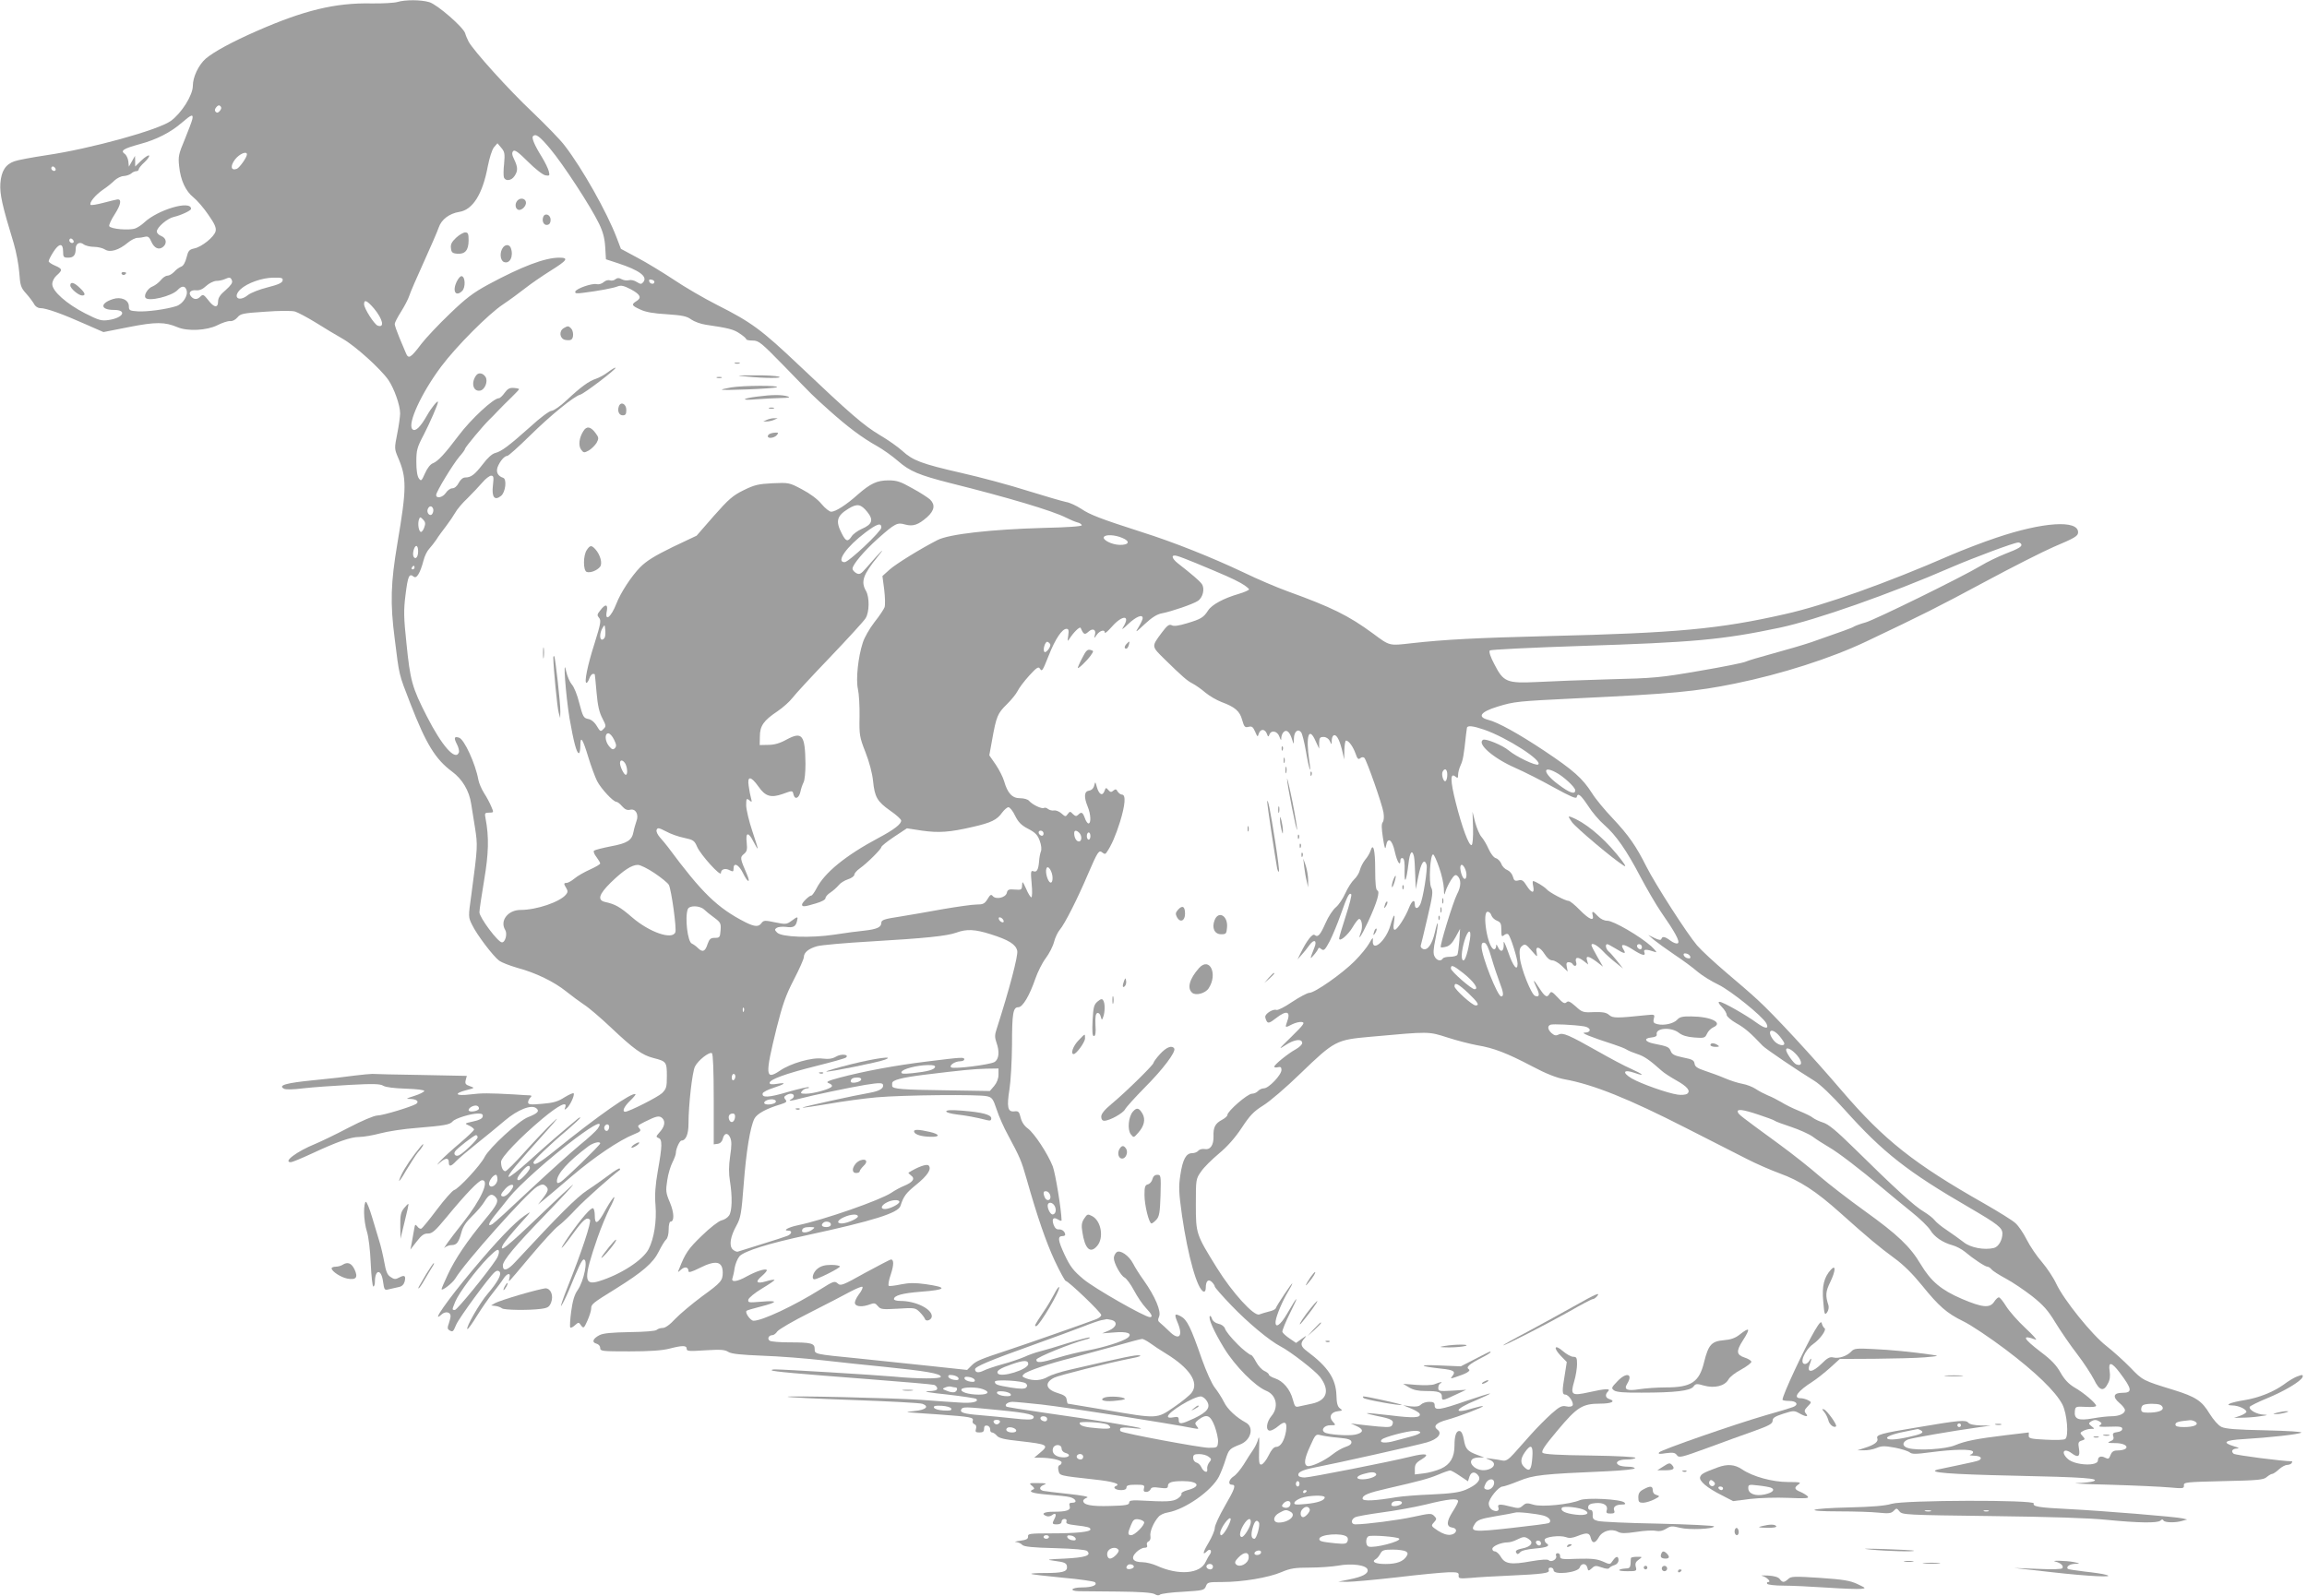<?xml version="1.0" standalone="no"?>
<!DOCTYPE svg PUBLIC "-//W3C//DTD SVG 20010904//EN"
 "http://www.w3.org/TR/2001/REC-SVG-20010904/DTD/svg10.dtd">
<svg version="1.0" xmlns="http://www.w3.org/2000/svg"
 width="1280pt" height="886pt" viewBox="0 0 1280 886"
 preserveAspectRatio="xMidYMid meet">
<g transform="translate(0,886) scale(0.1,-0.1)"
fill="#9e9e9e" stroke="none">
<path d="M2205 8849 c-16 -5 -82 -9 -145 -8 -200 4 -373 -38 -635 -153 -137
-60 -238 -115 -283 -153 -40 -35 -72 -102 -72 -151 0 -52 -62 -151 -122 -195
-71 -51 -444 -154 -688 -190 -80 -12 -161 -27 -180 -34 -49 -17 -73 -54 -78
-123 -4 -59 10 -122 74 -332 14 -47 28 -121 31 -164 5 -71 9 -83 38 -115 18
-20 37 -46 44 -58 7 -14 21 -23 35 -23 32 0 122 -32 245 -87 l105 -46 142 28
c148 29 198 29 269 -1 57 -24 163 -18 221 11 27 14 59 24 70 23 13 -2 30 7 41
20 17 21 30 24 154 32 77 6 149 6 166 1 16 -5 69 -33 116 -62 48 -30 114 -70
148 -89 69 -39 210 -166 254 -229 32 -47 65 -140 65 -185 0 -17 -7 -68 -16
-113 -16 -80 -16 -84 4 -131 49 -114 49 -170 -3 -477 -37 -220 -41 -331 -15
-530 26 -208 21 -190 87 -360 87 -224 139 -309 231 -377 57 -42 95 -106 106
-178 3 -19 12 -78 21 -131 16 -102 16 -106 -20 -376 -17 -121 -17 -123 4 -165
26 -55 118 -176 151 -200 14 -10 58 -27 99 -39 105 -28 206 -78 272 -131 31
-25 76 -58 100 -74 24 -15 91 -72 149 -127 127 -120 173 -153 236 -169 71 -18
74 -22 74 -100 0 -62 -3 -71 -27 -95 -25 -23 -184 -103 -204 -103 -19 0 -7 28
26 60 19 18 33 35 31 37 -15 16 -208 -119 -450 -315 -83 -67 -116 -85 -116
-63 0 11 89 97 188 180 39 34 72 65 72 68 0 3 -8 0 -17 -8 -122 -102 -164
-139 -263 -228 -63 -57 -116 -98 -118 -92 -4 12 36 60 212 256 62 69 72 83 32
45 -31 -30 -101 -103 -154 -162 -53 -60 -102 -108 -108 -108 -14 0 -24 23 -24
52 0 25 106 136 229 239 90 75 141 101 127 63 -6 -14 -4 -15 9 -4 18 15 44 71
38 82 -2 4 -25 -6 -51 -22 -37 -24 -63 -31 -124 -36 -64 -6 -78 -4 -78 8 0 7
5 19 12 26 9 9 9 12 -3 13 -7 0 -45 2 -84 5 -145 8 -182 8 -247 0 -81 -10 -93
5 -20 24 47 12 47 12 19 22 -24 8 -28 14 -23 34 l6 23 -252 5 c-139 2 -262 5
-273 6 -11 0 -54 -4 -95 -9 -41 -6 -144 -18 -229 -26 -152 -15 -200 -28 -166
-47 9 -6 53 -5 108 2 51 6 166 14 257 19 131 7 169 6 187 -5 13 -8 61 -14 125
-16 61 -2 103 -7 102 -13 -1 -5 -26 -18 -55 -27 -47 -15 -50 -17 -22 -17 35
-1 51 -15 31 -28 -27 -16 -184 -64 -215 -64 -19 -1 -83 -28 -160 -68 -70 -37
-154 -77 -185 -90 -101 -41 -181 -101 -134 -101 7 0 58 21 112 46 144 67 219
94 267 94 23 0 76 9 117 20 41 11 131 25 200 30 156 13 186 18 201 36 14 17
101 44 142 44 21 0 28 -4 25 -17 -2 -11 -19 -20 -53 -27 -49 -11 -49 -11 -22
-23 15 -7 27 -17 27 -22 0 -5 -35 -38 -77 -74 -43 -36 -91 -80 -108 -98 -23
-26 -24 -29 -4 -11 31 27 49 28 49 2 0 -27 12 -25 41 6 13 14 65 58 114 97 50
40 120 97 156 128 72 61 148 91 175 68 19 -16 7 -28 -46 -49 -51 -19 -215
-170 -241 -221 -23 -46 -143 -176 -170 -184 -10 -4 -53 -52 -95 -108 -42 -56
-81 -104 -87 -106 -6 -2 -16 4 -22 13 -11 14 -13 11 -18 -21 -4 -21 -10 -54
-13 -73 l-7 -35 35 45 c27 35 41 45 63 44 23 0 40 15 102 90 107 130 180 206
198 206 43 0 -6 -109 -106 -235 -79 -100 -119 -157 -99 -137 8 6 24 12 36 12
28 0 39 15 54 70 8 32 26 58 59 90 26 25 58 62 70 83 24 39 39 45 59 25 22
-22 13 -42 -58 -127 -98 -118 -166 -219 -206 -306 -19 -40 -34 -76 -34 -79 0
-14 60 32 76 58 51 87 399 477 454 510 25 14 34 15 45 6 21 -17 19 -28 -12
-69 l-28 -36 31 25 c18 14 87 73 155 131 124 106 266 202 347 234 35 14 40 20
31 31 -14 17 -14 16 28 38 66 33 81 36 98 20 19 -19 12 -49 -18 -81 -18 -20
-18 -23 -3 -29 21 -8 21 -42 -4 -181 -14 -81 -18 -134 -13 -192 7 -89 -8 -184
-38 -243 -32 -62 -156 -142 -277 -179 -84 -25 -85 15 -7 241 20 58 51 131 67
163 17 31 29 60 26 63 -3 3 -25 -29 -48 -70 -43 -80 -60 -88 -60 -31 0 19 -4
36 -9 39 -11 7 -64 -54 -133 -152 -66 -96 -50 -87 22 12 56 77 76 94 93 77 10
-10 -45 -177 -123 -372 -27 -68 -43 -116 -36 -106 8 11 27 49 42 85 54 132 73
172 83 172 25 0 1 -119 -34 -170 -18 -25 -28 -60 -36 -119 -6 -45 -8 -85 -5
-88 3 -4 15 2 26 12 20 18 21 18 34 -1 14 -18 16 -16 35 26 11 25 21 55 21 67
0 25 6 30 137 111 149 93 207 143 238 206 15 30 33 60 41 67 8 7 14 30 14 55
0 24 4 44 10 44 22 0 21 49 -3 106 -23 54 -24 65 -15 123 5 36 19 81 29 100
10 20 19 43 19 53 0 22 21 68 31 68 24 0 39 35 39 93 0 105 21 289 36 318 17
34 79 83 94 74 6 -4 10 -93 10 -256 l0 -250 22 3 c14 2 24 12 28 27 8 34 28
37 41 8 9 -19 9 -45 0 -104 -8 -54 -8 -96 -1 -138 14 -87 12 -167 -5 -191 -8
-12 -27 -24 -42 -27 -16 -4 -63 -40 -110 -86 -74 -71 -91 -97 -124 -181 -10
-23 -10 -24 10 -6 21 19 41 14 41 -9 0 -9 18 -4 60 17 91 46 129 39 130 -24 0
-45 -9 -56 -114 -132 -55 -41 -122 -97 -149 -125 -30 -33 -56 -51 -70 -51 -13
0 -28 -5 -34 -11 -6 -6 -65 -11 -149 -12 -101 -2 -147 -6 -168 -17 -37 -19
-44 -40 -17 -47 12 -3 21 -13 21 -24 0 -18 10 -19 163 -19 112 0 181 5 220 15
74 19 97 19 97 -1 0 -13 13 -14 103 -8 84 5 108 4 128 -9 18 -11 68 -16 189
-21 91 -3 244 -15 340 -26 96 -11 245 -27 330 -35 237 -24 320 -38 320 -56 0
-12 -127 -12 -260 1 -100 9 -608 40 -659 40 -13 0 -22 -2 -19 -5 6 -7 133 -18
548 -50 184 -14 343 -28 353 -31 9 -3 17 -12 17 -20 0 -10 -14 -14 -52 -15
-31 -1 14 -9 104 -18 87 -10 161 -21 165 -25 16 -16 -26 -25 -92 -20 -38 2
-135 9 -215 15 -164 11 -748 24 -740 17 3 -3 167 -11 365 -18 198 -7 370 -16
383 -21 40 -15 19 -34 -44 -40 -32 -3 -48 -6 -35 -7 12 -1 89 -7 170 -12 176
-13 195 -16 188 -35 -3 -7 1 -16 9 -19 10 -4 13 -13 9 -26 -5 -16 -2 -20 19
-20 20 0 26 5 26 21 0 14 5 19 18 17 9 -2 16 -11 16 -21 -1 -9 3 -17 10 -17 6
0 19 -8 27 -18 12 -14 42 -21 127 -30 158 -18 164 -22 111 -66 l-31 -26 30 0
c60 0 122 -13 122 -26 0 -7 -5 -14 -12 -16 -7 -3 -9 -14 -5 -30 7 -28 1 -27
199 -49 104 -11 148 -25 120 -36 -21 -8 -3 -23 29 -23 19 0 29 5 29 15 0 11
12 15 51 15 46 0 51 -2 46 -20 -4 -15 0 -20 13 -20 10 0 20 7 24 15 4 11 16
13 51 8 36 -5 45 -3 45 10 0 20 21 27 83 27 88 0 103 -30 26 -50 -22 -6 -37
-15 -34 -20 3 -5 -6 -17 -21 -27 -27 -17 -57 -19 -219 -10 -39 1 -50 -1 -50
-13 0 -12 -20 -16 -108 -18 -103 -3 -147 6 -147 29 0 5 9 13 21 17 14 5 -21
12 -103 21 -67 7 -131 15 -140 17 -25 7 -22 23 5 34 17 7 10 9 -32 9 -51 1
-54 0 -35 -15 13 -11 15 -17 7 -20 -32 -13 -6 -22 82 -29 53 -4 108 -10 122
-14 33 -9 42 -31 13 -31 -16 0 -20 -4 -15 -19 7 -23 -17 -31 -92 -31 -52 0
-69 -12 -37 -24 9 -4 23 -1 31 5 19 16 27 5 14 -19 -15 -29 -14 -32 14 -32 16
0 25 6 25 15 0 8 7 15 16 15 10 0 14 -6 11 -14 -5 -11 7 -16 51 -21 68 -8 82
-12 82 -23 0 -14 -80 -22 -220 -22 -116 0 -128 -2 -126 -17 1 -14 -9 -19 -44
-24 -25 -3 -35 -7 -23 -7 12 -1 28 -8 35 -16 10 -10 58 -15 181 -18 109 -3
172 -9 179 -16 25 -25 -10 -36 -125 -42 -99 -4 -106 -6 -59 -12 62 -8 72 -13
72 -37 0 -24 -27 -31 -124 -31 -44 0 -77 -2 -74 -5 3 -3 81 -12 174 -21 93 -8
173 -20 179 -25 16 -16 -15 -29 -72 -29 -60 0 -74 -20 -15 -21 20 0 118 -1
217 -2 119 -1 187 -6 201 -14 13 -8 24 -9 30 -3 5 5 63 13 128 16 111 7 118 8
127 31 8 22 14 23 91 23 110 0 256 24 328 55 49 21 76 25 156 25 53 0 125 5
159 11 75 14 158 3 163 -23 4 -22 -28 -39 -103 -54 l-60 -12 50 -1 c28 0 151
11 275 25 124 15 252 27 285 28 53 1 60 -1 58 -18 -1 -17 4 -18 70 -13 40 4
131 9 202 12 197 9 235 14 228 31 -3 8 1 14 11 14 9 0 16 -7 16 -15 0 -28 136
-13 145 16 8 25 36 24 42 -1 5 -20 6 -20 25 -4 16 16 23 16 55 5 22 -8 38 -10
42 -3 3 5 16 12 29 16 13 4 22 15 22 27 0 25 -14 24 -32 -3 -15 -22 -15 -22
-55 -4 -33 14 -60 17 -139 15 -89 -4 -99 -2 -98 14 1 9 -5 17 -13 17 -9 0 -13
-6 -9 -15 7 -18 -27 -38 -41 -24 -6 6 -41 4 -99 -6 -110 -20 -144 -15 -167 25
-10 17 -25 30 -33 30 -8 0 -14 6 -14 14 0 15 49 36 85 36 13 0 36 7 51 15 36
18 45 19 69 1 26 -19 7 -41 -40 -50 -34 -7 -42 -15 -28 -29 3 -4 11 0 17 8 7
9 38 17 84 21 68 6 85 15 62 29 -5 3 -10 12 -10 19 0 17 85 27 119 15 17 -7
36 -5 63 6 53 21 67 19 74 -10 8 -33 25 -32 45 4 20 35 70 49 105 30 19 -10
40 -10 102 -1 43 7 92 10 109 6 21 -4 39 0 58 12 24 15 32 16 76 5 50 -13 189
-7 189 8 0 4 -138 11 -308 15 -169 3 -321 10 -337 15 -24 6 -30 13 -28 34 1
18 -3 27 -13 27 -9 0 -14 7 -12 18 2 12 14 18 41 20 45 4 70 -13 62 -39 -5
-15 -1 -19 20 -19 21 0 26 4 21 17 -8 19 9 33 44 33 18 0 21 3 13 11 -19 19
-212 29 -248 13 -54 -23 -210 -39 -256 -25 -36 11 -43 10 -60 -5 -18 -16 -25
-16 -65 -6 -60 16 -77 15 -71 -3 8 -20 -9 -28 -33 -15 -12 6 -20 21 -20 35 0
28 55 95 77 95 8 0 49 14 91 31 82 33 123 38 495 54 81 4 147 11 147 16 0 5
-17 9 -37 9 -21 0 -44 4 -52 9 -24 15 -1 31 44 31 24 0 46 4 49 9 4 5 -99 11
-248 13 -179 2 -259 7 -267 15 -9 9 10 38 84 126 108 129 137 147 237 147 60
0 87 13 50 25 -23 7 -26 25 -8 43 17 17 -14 16 -107 -5 -95 -21 -103 -15 -81
60 9 30 16 74 16 96 0 35 -3 41 -21 41 -12 0 -37 14 -57 31 -47 41 -56 20 -12
-26 l33 -34 -11 -70 c-16 -92 -15 -111 3 -111 19 0 49 -46 40 -60 -4 -7 -19
-9 -35 -5 -24 5 -37 -1 -82 -41 -29 -26 -80 -77 -112 -113 -32 -36 -76 -85
-97 -109 -29 -32 -44 -41 -61 -38 -13 3 -41 7 -63 10 -36 5 -37 4 -12 -5 32
-12 35 -34 8 -49 -30 -15 -66 -12 -92 8 -31 26 -19 52 23 53 l33 0 -40 15
c-53 20 -64 32 -73 84 -5 29 -13 46 -23 48 -19 3 -29 -25 -29 -81 0 -65 -24
-105 -75 -128 -25 -11 -68 -23 -95 -26 l-50 -6 0 31 c0 24 7 35 38 53 49 30
24 36 -61 15 -112 -28 -559 -116 -588 -116 -15 0 -30 4 -33 8 -11 19 15 33 85
47 125 24 571 124 626 140 62 18 87 50 58 71 -25 19 -6 38 53 54 60 16 205 71
200 76 -2 2 -26 -3 -53 -11 -117 -36 -107 -6 15 44 44 19 79 35 77 37 -1 2
-61 -17 -132 -41 -147 -51 -175 -55 -175 -25 0 16 -7 20 -31 20 -17 0 -37 -7
-45 -15 -11 -11 -28 -13 -57 -10 l-42 6 44 -18 c24 -10 46 -23 48 -30 8 -22
-35 -24 -163 -8 -70 8 -128 14 -130 12 -2 -2 25 -9 59 -16 77 -15 92 -24 83
-46 -6 -16 -16 -17 -79 -12 -39 4 -90 9 -112 12 l-40 5 33 -15 c41 -19 37 -37
-9 -47 -37 -8 -150 0 -169 12 -23 14 -3 40 31 40 32 0 32 0 13 21 -23 26 -9
53 30 57 25 3 26 5 10 16 -13 10 -18 29 -19 72 -3 92 -47 158 -162 244 -37 27
-41 44 -15 73 14 17 11 16 -15 -3 l-32 -23 -35 24 c-20 13 -38 30 -41 37 -2 7
18 56 45 110 51 101 41 95 -20 -11 -37 -64 -68 -83 -62 -37 5 33 40 115 69
162 13 21 23 41 23 45 0 8 -86 -121 -92 -138 -2 -6 -19 -14 -38 -18 -19 -5
-43 -12 -53 -16 -29 -12 -150 121 -235 258 -116 187 -117 189 -117 353 0 138
0 141 29 182 15 23 60 67 98 99 47 39 89 86 127 143 46 70 67 92 120 125 36
22 128 101 205 176 191 184 199 188 389 205 331 30 321 30 428 -4 52 -17 127
-36 165 -43 91 -15 164 -43 305 -117 77 -41 136 -64 180 -72 160 -29 356 -108
675 -271 131 -67 282 -144 334 -170 52 -27 135 -63 184 -81 111 -40 201 -98
336 -219 152 -136 215 -189 301 -252 50 -36 103 -89 153 -151 94 -116 137
-154 229 -199 40 -19 145 -89 234 -156 166 -125 279 -234 316 -306 26 -51 36
-176 16 -191 -8 -6 -53 -7 -109 -4 -83 4 -95 7 -94 23 1 9 1 17 0 17 -1 0 -58
-7 -126 -15 -165 -20 -225 -32 -283 -56 -52 -22 -206 -31 -259 -16 -35 9 -36
34 -2 48 25 9 244 47 394 68 l65 9 -56 1 c-34 1 -61 6 -68 15 -14 17 -50 14
-285 -26 -200 -33 -228 -41 -220 -61 7 -18 -16 -36 -68 -52 l-43 -14 36 0 c20
-1 52 5 71 13 28 12 44 12 100 2 37 -7 74 -19 83 -26 13 -11 33 -11 116 0 130
17 231 19 236 3 2 -6 -4 -13 -14 -16 -10 -3 -1 -5 20 -6 35 -1 48 -13 28 -25
-5 -4 -54 -15 -108 -26 -54 -11 -109 -23 -123 -26 -60 -16 62 -26 430 -34 381
-8 475 -15 435 -31 -11 -4 -51 -9 -90 -10 -38 -1 43 -6 180 -9 138 -4 287 -11
332 -15 76 -7 81 -6 80 11 -2 18 11 19 219 24 193 4 224 7 241 23 11 9 24 17
30 17 5 0 22 11 37 25 15 14 36 25 46 25 10 0 22 5 25 10 3 6 4 10 2 10 -51 0
-315 34 -324 42 -17 14 -7 28 20 29 14 0 8 5 -17 12 -70 21 -54 34 51 40 145
9 304 26 321 36 9 5 -75 10 -199 13 -159 3 -222 8 -244 19 -17 8 -44 39 -66
74 -42 70 -76 93 -199 131 -170 52 -172 53 -240 124 -36 37 -96 91 -133 120
-80 62 -235 254 -278 345 -15 33 -51 87 -79 120 -29 33 -67 89 -85 125 -18 36
-46 77 -62 91 -15 15 -93 63 -173 109 -390 221 -556 353 -788 623 -163 191
-379 425 -470 508 -33 31 -113 100 -176 153 -63 54 -135 120 -160 149 -57 67
-232 340 -281 437 -58 116 -99 174 -186 267 -45 47 -97 110 -116 141 -53 83
-103 127 -263 234 -144 96 -260 160 -313 173 -62 16 -43 44 51 73 96 29 105
30 452 47 522 25 648 37 865 81 260 53 532 140 730 234 316 150 401 193 654
329 152 82 326 170 386 196 118 50 135 60 135 81 0 70 -196 57 -453 -30 -75
-25 -189 -69 -254 -97 -355 -155 -703 -279 -918 -327 -365 -83 -601 -105
-1310 -122 -402 -10 -578 -19 -765 -40 -123 -14 -118 -16 -212 54 -136 100
-230 146 -473 234 -61 22 -171 69 -245 105 -173 82 -387 168 -565 224 -230 74
-287 96 -336 129 -26 17 -64 35 -84 38 -20 4 -116 32 -213 62 -97 31 -264 76
-371 100 -218 50 -266 68 -325 122 -23 21 -78 60 -124 87 -90 54 -161 115
-449 388 -209 198 -263 238 -455 335 -73 37 -181 100 -240 140 -59 39 -149 94
-200 121 l-93 50 -24 63 c-54 141 -190 383 -288 510 -23 31 -104 114 -178 185
-131 123 -328 342 -355 392 -7 14 -16 34 -19 46 -10 34 -155 160 -199 173 -46
14 -134 14 -177 1z m-985 -604 c-9 -11 -16 -13 -23 -6 -7 7 -6 15 3 26 9 11
16 13 23 6 7 -7 6 -15 -3 -26z m-153 -47 c-3 -13 -22 -63 -42 -112 -34 -81
-37 -95 -31 -149 8 -78 36 -138 80 -173 20 -16 57 -59 82 -96 36 -51 45 -73
40 -92 -8 -31 -77 -87 -119 -95 -27 -6 -33 -13 -42 -50 -7 -28 -18 -47 -30
-51 -11 -4 -29 -17 -39 -29 -11 -11 -27 -21 -37 -21 -10 0 -26 -11 -37 -25
-11 -13 -31 -29 -46 -35 -25 -9 -49 -47 -39 -62 14 -24 147 8 179 43 22 24 41
24 49 -1 10 -30 -20 -77 -57 -89 -57 -18 -162 -32 -213 -29 -45 3 -50 5 -50
28 0 36 -44 55 -89 40 -73 -24 -69 -60 6 -60 75 0 53 -44 -29 -56 -40 -6 -54
-2 -131 37 -103 53 -182 123 -182 162 0 16 10 36 25 49 33 29 32 36 -10 54
-19 8 -35 19 -35 24 0 6 11 28 25 50 32 51 55 53 55 5 0 -32 3 -35 29 -35 29
0 41 14 41 50 0 28 22 41 44 24 11 -8 37 -14 58 -14 21 0 49 -7 61 -15 28 -18
77 -3 126 38 18 15 42 27 54 27 12 0 31 3 42 6 16 4 24 -2 35 -28 16 -36 42
-47 65 -28 23 19 18 49 -10 60 -14 5 -25 17 -25 25 0 23 58 73 94 81 39 9 96
35 96 45 0 50 -185 -5 -260 -76 -14 -13 -36 -28 -50 -33 -34 -12 -137 -3 -144
13 -2 7 11 36 30 65 35 54 41 87 14 83 -8 -1 -43 -10 -78 -19 -34 -9 -65 -14
-69 -11 -10 11 25 54 68 84 23 15 52 39 65 52 13 12 36 24 51 24 15 1 34 8 41
14 7 7 20 13 28 13 8 0 14 5 14 11 0 5 14 23 32 39 17 16 29 33 25 37 -4 3
-23 -9 -42 -27 l-35 -34 0 30 -1 29 -17 -30 -17 -30 -3 30 c-2 16 -11 35 -20
41 -25 18 -8 29 83 54 94 25 173 66 235 120 52 45 64 49 57 18z m1985 -163
c74 -88 226 -322 271 -415 23 -47 32 -83 35 -132 l4 -67 67 -22 c119 -39 166
-74 140 -105 -10 -12 -15 -12 -36 1 -13 9 -33 13 -43 10 -11 -3 -29 -1 -40 5
-16 9 -25 8 -36 0 -7 -7 -21 -9 -30 -6 -10 4 -25 -1 -35 -10 -10 -9 -27 -14
-39 -11 -25 6 -112 -24 -118 -41 -3 -11 7 -12 44 -7 82 10 168 26 192 36 19 7
34 3 73 -17 53 -29 61 -47 29 -66 -28 -18 -26 -24 23 -46 29 -14 74 -22 147
-26 86 -6 111 -11 135 -29 17 -12 53 -25 80 -29 129 -19 156 -26 189 -49 20
-13 36 -27 36 -31 0 -5 16 -8 36 -8 34 0 47 -11 175 -142 170 -175 147 -153
249 -245 104 -93 184 -153 265 -198 34 -19 87 -57 118 -84 64 -56 116 -78 289
-122 321 -80 569 -154 643 -192 22 -11 50 -23 62 -26 13 -3 24 -10 25 -16 2
-6 -78 -12 -217 -15 -284 -8 -519 -34 -583 -67 -96 -49 -228 -131 -265 -163
l-41 -37 10 -76 c5 -42 6 -85 2 -97 -4 -11 -29 -49 -57 -84 -27 -35 -56 -86
-64 -113 -26 -79 -39 -204 -27 -257 6 -26 10 -95 9 -154 -2 -100 0 -113 33
-197 21 -53 38 -118 42 -159 9 -90 23 -114 95 -165 34 -23 61 -48 61 -55 0
-20 -39 -50 -125 -96 -184 -98 -301 -194 -345 -281 -11 -21 -24 -39 -28 -39
-12 0 -52 -39 -52 -50 0 -14 13 -13 76 6 32 9 54 21 54 29 0 8 12 22 28 32 15
10 35 28 45 40 9 12 33 27 52 33 19 6 35 18 35 25 0 8 14 24 31 36 41 29 119
107 119 118 0 5 32 31 71 57 l71 47 84 -13 c93 -13 153 -9 282 21 101 23 134
39 162 79 12 16 28 30 35 30 8 0 25 -21 37 -47 18 -36 34 -53 73 -73 40 -21
53 -35 64 -67 9 -24 11 -48 6 -59 -4 -10 -9 -36 -10 -56 -4 -46 -13 -61 -32
-53 -14 5 -15 -4 -9 -70 4 -41 3 -75 -2 -75 -4 0 -18 21 -29 48 -19 41 -21 44
-22 20 -1 -26 -4 -28 -40 -25 -34 3 -41 0 -45 -19 -7 -26 -60 -38 -78 -17 -9
11 -14 8 -29 -17 -16 -26 -25 -30 -61 -30 -24 0 -106 -12 -183 -25 -77 -14
-186 -33 -242 -42 -87 -13 -103 -19 -103 -34 0 -25 -24 -36 -95 -44 -33 -3
-107 -13 -165 -22 -132 -20 -293 -14 -318 11 -15 15 -15 18 -2 27 8 5 31 7 50
5 41 -6 55 1 62 32 7 27 4 27 -31 1 -26 -19 -32 -20 -90 -8 -57 12 -64 12 -76
-4 -16 -22 -37 -21 -88 4 -157 80 -242 163 -431 418 -11 14 -30 38 -44 53 -14
16 -22 33 -19 42 5 14 13 12 52 -8 25 -14 70 -30 101 -36 51 -11 57 -15 72
-50 20 -45 132 -169 132 -145 0 21 24 29 49 15 18 -9 21 -8 21 10 0 36 29 22
52 -25 26 -54 45 -61 22 -7 -38 88 -39 94 -17 112 17 14 20 24 16 63 -7 59 9
62 37 7 11 -22 22 -40 24 -40 2 0 -12 44 -30 98 -18 53 -33 117 -34 141 0 39
2 42 17 30 15 -13 16 -11 10 11 -4 14 -10 44 -13 68 -9 57 12 56 54 -3 38 -55
69 -64 133 -42 58 21 56 21 62 -4 8 -29 30 -19 38 17 3 16 11 39 17 51 7 12
11 58 11 105 -2 159 -18 180 -104 134 -37 -21 -69 -30 -102 -30 l-48 -1 1 48
c0 59 22 89 97 139 31 21 69 55 84 75 15 20 109 122 208 225 99 104 188 201
197 216 22 33 23 117 3 152 -30 52 -17 90 66 192 51 63 14 27 -63 -62 -32 -37
-39 -40 -57 -31 -12 7 -21 18 -21 25 0 22 64 98 141 167 95 84 107 91 151 78
44 -12 73 -2 122 41 41 37 46 69 16 98 -11 10 -55 39 -98 62 -65 37 -86 44
-132 44 -64 0 -100 -17 -171 -79 -62 -56 -123 -95 -147 -95 -10 0 -34 19 -54
43 -22 27 -64 58 -108 81 -71 38 -74 38 -164 34 -79 -4 -100 -9 -161 -39 -59
-29 -83 -50 -165 -143 l-95 -109 -133 -63 c-100 -49 -144 -76 -180 -112 -49
-50 -109 -142 -132 -202 -30 -77 -66 -104 -53 -40 7 38 -9 39 -36 3 -19 -23
-19 -28 -7 -42 12 -14 9 -32 -25 -141 -39 -121 -59 -220 -45 -220 4 0 11 11
16 25 5 14 14 25 20 25 5 0 10 -1 10 -2 1 -2 5 -47 10 -102 6 -71 15 -110 32
-142 21 -41 22 -45 6 -60 -15 -16 -18 -15 -37 17 -13 22 -31 36 -48 39 -25 5
-29 12 -49 88 -11 46 -30 92 -42 104 -11 13 -25 46 -31 73 -19 93 -2 -135 19
-262 23 -131 39 -193 52 -193 4 0 8 19 8 42 0 59 13 39 45 -67 15 -49 37 -108
48 -130 21 -41 89 -115 107 -115 6 0 20 -11 32 -25 15 -17 28 -23 44 -19 31 8
50 -27 35 -64 -5 -15 -13 -41 -16 -58 -9 -48 -34 -64 -126 -81 -46 -9 -88 -20
-93 -24 -5 -4 1 -20 13 -35 11 -15 21 -31 21 -36 0 -5 -26 -20 -57 -34 -31
-14 -70 -36 -86 -50 -16 -13 -35 -24 -43 -24 -17 0 -17 -5 -2 -29 9 -15 9 -23
-2 -36 -34 -41 -163 -85 -251 -85 -71 0 -117 -60 -86 -111 13 -21 1 -69 -18
-69 -22 0 -125 138 -125 167 0 14 12 93 26 177 25 148 28 239 8 344 -6 29 -4
32 20 32 26 0 26 1 12 33 -7 18 -25 52 -40 75 -15 24 -29 57 -32 75 -16 88
-78 224 -107 233 -27 9 -30 -1 -12 -36 9 -17 14 -38 11 -46 -19 -49 -94 36
-178 201 -82 160 -92 198 -113 406 -15 142 -16 181 -5 268 13 104 20 121 45
101 16 -14 36 18 55 90 6 25 21 54 32 65 10 11 28 34 39 50 10 17 35 50 54 75
19 25 42 59 51 75 9 17 39 53 68 80 28 28 65 67 83 88 17 20 39 37 48 37 14 0
15 -8 10 -53 -8 -66 9 -88 45 -59 25 20 33 93 12 100 -30 10 -41 32 -31 60 13
33 38 62 54 62 6 0 63 51 126 113 116 114 244 218 279 227 22 6 201 142 195
149 -3 2 -20 -8 -40 -23 -19 -15 -50 -32 -68 -38 -40 -13 -84 -45 -164 -120
-34 -32 -72 -58 -83 -58 -11 0 -63 -38 -117 -88 -119 -106 -160 -137 -195
-146 -17 -4 -43 -27 -69 -62 -45 -58 -65 -74 -98 -74 -13 0 -26 -12 -36 -30
-9 -18 -23 -30 -35 -30 -11 0 -27 -11 -36 -25 -17 -26 -54 -34 -54 -12 0 18
94 172 129 213 17 19 31 38 31 43 0 8 101 129 134 161 9 8 30 30 48 49 18 19
52 53 76 76 23 22 42 43 42 45 0 3 -13 6 -30 7 -22 2 -34 -5 -50 -27 -12 -17
-26 -30 -32 -30 -30 0 -155 -116 -224 -208 -76 -101 -114 -142 -142 -153 -14
-5 -32 -28 -44 -56 -19 -43 -22 -45 -34 -28 -9 12 -14 46 -14 91 0 66 4 81 41
151 34 66 79 169 79 182 0 13 -37 -32 -61 -75 -37 -65 -65 -92 -81 -76 -29 29
50 201 160 348 84 112 260 289 342 344 36 24 92 65 125 91 33 26 96 69 139 96
93 58 104 73 49 73 -80 0 -208 -49 -392 -148 -85 -46 -126 -77 -216 -164 -62
-59 -132 -134 -156 -165 -62 -82 -73 -88 -88 -50 -5 12 -21 50 -35 83 -14 34
-26 68 -26 76 0 7 16 38 35 68 19 30 40 70 46 89 6 20 43 104 81 188 38 84 75
169 82 190 15 45 59 78 114 87 75 11 130 100 158 251 10 50 24 95 35 108 l19
22 21 -25 c19 -22 21 -33 16 -88 -4 -34 -4 -69 -1 -77 9 -22 41 -18 58 7 20
29 20 49 -1 93 -13 26 -14 38 -5 47 8 8 29 -7 81 -59 40 -40 82 -73 97 -76 23
-4 25 -2 19 22 -3 14 -21 51 -40 82 -40 64 -56 104 -48 113 16 16 37 0 95 -69z
m-1682 -32 c0 -16 -41 -74 -56 -80 -33 -12 -38 15 -10 52 24 31 66 49 66 28z
m-1063 -89 c-9 -9 -28 6 -21 18 4 6 10 6 17 -1 6 -6 8 -13 4 -17z m100 -400
c-9 -9 -28 6 -21 18 4 6 10 6 17 -1 6 -6 8 -13 4 -17z m880 -211 c5 -12 -6
-27 -35 -53 -30 -25 -42 -43 -42 -63 0 -38 -23 -35 -55 8 -24 30 -29 33 -42
20 -18 -19 -37 -19 -53 0 -17 20 -3 37 28 34 18 -2 37 6 56 24 16 15 41 27 55
28 14 0 35 4 46 9 29 13 35 12 42 -7z m281 0 c-2 -13 -25 -23 -84 -38 -44 -11
-93 -30 -109 -43 -51 -41 -87 -11 -40 33 38 35 121 64 183 64 46 1 53 -2 50
-16z m2063 -8 c-1 -15 -24 -12 -29 3 -3 9 2 13 12 10 10 -1 17 -7 17 -13z
m-1556 -147 c49 -59 61 -110 20 -95 -19 8 -75 95 -75 119 0 28 16 21 55 -24z
m2737 -1129 c36 -45 28 -69 -32 -95 -22 -10 -47 -28 -55 -41 -21 -32 -32 -29
-55 17 -35 68 -27 97 36 136 50 31 70 27 106 -17z m-2409 18 c3 -8 1 -20 -4
-28 -11 -19 -34 3 -26 25 8 20 23 21 30 3z m-49 -104 c-5 -14 -13 -26 -19 -25
-12 2 -19 47 -10 70 5 14 7 14 22 -1 13 -13 15 -23 7 -44z m2536 -1 c0 -21
-181 -192 -204 -192 -50 0 11 86 116 165 64 48 88 56 88 27z m1336 -57 c47
-19 39 -40 -14 -39 -43 1 -97 28 -87 44 9 15 61 12 101 -5z m4988 -34 c8 -13
-11 -25 -89 -55 -38 -15 -99 -44 -135 -66 -109 -65 -582 -297 -638 -314 -29
-8 -58 -19 -65 -23 -11 -8 -60 -25 -237 -87 -41 -14 -136 -42 -210 -62 -74
-20 -144 -41 -154 -46 -11 -6 -125 -29 -255 -51 -219 -38 -255 -41 -501 -47
-146 -4 -326 -11 -400 -15 -170 -8 -188 -1 -239 99 -22 41 -31 70 -25 76 5 5
232 16 504 25 626 20 784 34 1103 101 203 43 615 188 957 337 116 50 345 136
367 136 6 1 14 -3 17 -8z m-8894 -40 c0 -32 -14 -49 -25 -31 -9 15 3 60 15 60
6 0 10 -13 10 -29z m4315 -66 c166 -69 202 -85 248 -110 26 -15 47 -31 47 -36
0 -4 -26 -16 -57 -25 -83 -24 -150 -60 -170 -92 -25 -39 -40 -48 -117 -71 -46
-14 -74 -18 -85 -11 -14 7 -25 -1 -55 -41 -58 -78 -58 -75 14 -146 102 -100
128 -122 156 -136 17 -9 49 -31 72 -51 23 -19 63 -42 89 -52 76 -28 102 -51
115 -100 11 -38 15 -43 35 -38 19 5 25 0 37 -27 13 -30 14 -31 20 -11 9 28 34
28 45 0 6 -18 9 -19 14 -5 10 27 44 20 55 -10 9 -24 11 -25 11 -7 1 12 7 27
15 33 16 14 33 -3 46 -46 8 -27 8 -27 9 8 1 39 22 57 40 35 6 -7 18 -55 27
-107 17 -101 32 -141 18 -49 -20 134 -2 192 35 108 l20 -43 0 33 c1 27 5 32
24 32 15 0 28 -9 35 -22 10 -23 11 -23 11 5 1 16 7 27 15 27 15 0 31 -34 45
-95 l9 -40 1 53 c1 28 5 52 9 52 15 0 39 -33 53 -72 10 -30 16 -35 26 -26 8 7
17 7 23 2 13 -14 99 -258 106 -303 4 -24 2 -46 -4 -54 -8 -9 -7 -34 1 -87 9
-59 13 -68 17 -45 9 53 34 37 49 -32 13 -58 31 -85 31 -47 0 9 6 14 13 11 8
-3 12 -26 10 -73 -1 -79 10 -54 22 45 7 62 20 79 30 39 3 -13 6 -59 7 -103 l3
-80 15 74 c15 75 33 99 45 62 7 -23 -20 -193 -36 -222 -13 -25 -29 -24 -29 1
0 32 -16 23 -32 -17 -20 -53 -66 -123 -79 -123 -8 0 -9 13 -5 40 9 58 -1 49
-20 -17 -25 -86 -103 -152 -97 -82 2 19 -2 16 -20 -16 -12 -22 -49 -67 -82
-100 -69 -69 -220 -175 -250 -175 -11 0 -54 -23 -95 -50 -41 -28 -80 -48 -88
-45 -18 7 -62 -20 -62 -38 0 -6 4 -18 9 -26 7 -11 17 -8 49 17 62 49 86 40 62
-22 -11 -30 -9 -31 31 -10 17 8 40 14 52 12 19 -3 11 -14 -58 -82 -72 -70 -75
-74 -32 -46 48 32 92 37 92 11 0 -8 -16 -23 -35 -34 -44 -24 -120 -86 -120
-97 0 -4 9 -6 20 -3 15 4 20 0 20 -15 0 -28 -71 -102 -97 -102 -11 0 -26 -7
-33 -15 -7 -8 -22 -15 -34 -15 -24 0 -136 -97 -136 -118 0 -6 -13 -18 -30 -27
-38 -20 -49 -42 -47 -92 1 -49 -18 -76 -50 -70 -13 2 -28 -2 -34 -9 -6 -8 -22
-14 -35 -14 -33 0 -52 -34 -65 -121 -10 -65 -9 -95 9 -224 33 -227 85 -412
120 -423 7 -2 12 6 12 20 0 39 14 52 34 33 9 -9 16 -20 16 -25 0 -5 42 -53 93
-106 90 -94 211 -195 273 -227 54 -28 191 -134 218 -169 56 -74 39 -130 -44
-148 -25 -5 -56 -12 -70 -15 -23 -6 -26 -3 -37 38 -15 57 -54 102 -98 117 -19
6 -35 16 -35 21 0 5 -12 15 -26 21 -14 7 -34 29 -45 50 -11 21 -23 38 -28 38
-7 0 -49 33 -73 58 -40 40 -67 74 -72 90 -4 11 -19 22 -35 25 -18 4 -32 15
-36 27 -4 12 -9 19 -12 16 -11 -11 22 -85 78 -177 61 -100 172 -212 235 -238
56 -23 70 -90 29 -139 -29 -34 -34 -82 -9 -82 9 0 30 11 46 25 38 32 51 24 43
-29 -9 -52 -30 -86 -54 -86 -13 0 -27 -16 -42 -47 -13 -27 -31 -49 -40 -51
-13 -2 -15 10 -13 85 2 58 1 78 -5 57 -4 -17 -17 -44 -28 -60 -11 -16 -35 -52
-52 -81 -18 -28 -43 -59 -57 -67 -27 -18 -32 -46 -9 -46 24 0 18 -20 -40 -120
-30 -52 -55 -106 -55 -120 0 -14 -16 -51 -35 -83 -32 -53 -35 -73 -7 -45 17
17 29 0 14 -20 -7 -9 -16 -27 -22 -39 -29 -68 -151 -78 -273 -22 -23 10 -58
19 -78 19 -53 0 -68 22 -35 55 14 14 34 25 45 25 14 0 19 5 15 15 -3 8 0 17 8
20 9 4 13 15 11 29 -5 24 17 77 45 108 8 10 31 21 51 24 97 17 243 120 284
199 11 22 28 65 37 95 18 57 22 60 82 84 60 24 77 96 30 121 -52 28 -102 74
-121 114 -12 24 -35 60 -51 80 -16 20 -47 89 -71 156 -63 182 -83 221 -118
240 -35 18 -37 12 -16 -38 31 -75 5 -99 -48 -45 -19 18 -41 39 -50 46 -13 10
-14 17 -6 35 13 29 -22 112 -85 201 -24 33 -50 75 -59 93 -23 45 -73 79 -92
63 -8 -7 -15 -21 -15 -32 0 -28 37 -96 59 -108 11 -5 35 -38 53 -72 18 -34 47
-77 65 -96 34 -36 41 -52 23 -52 -28 0 -310 161 -369 211 -56 47 -73 69 -105
137 -37 80 -39 102 -10 102 8 0 14 3 14 8 -1 17 -17 30 -35 29 -13 -1 -22 7
-29 25 -12 34 -2 46 24 30 11 -7 20 -9 20 -5 -1 58 -34 260 -49 300 -28 71
-102 183 -138 210 -20 14 -34 36 -40 60 -8 33 -12 38 -36 35 -36 -4 -42 24
-26 124 7 43 13 153 14 244 0 178 6 210 35 210 24 0 62 64 94 157 13 38 39 90
58 115 19 25 40 66 46 90 6 24 21 55 32 68 27 31 99 173 157 310 54 125 60
135 80 118 11 -9 17 -9 24 3 26 38 49 91 73 167 29 94 34 152 11 152 -7 0 -18
8 -24 17 -7 14 -12 15 -24 5 -11 -10 -17 -9 -28 4 -12 14 -14 14 -21 -6 -11
-30 -30 -20 -42 21 -9 33 -9 33 -15 9 -4 -16 -15 -26 -29 -28 -27 -4 -29 -35
-7 -89 17 -41 20 -93 4 -93 -5 0 -15 14 -20 30 -12 33 -19 36 -37 18 -10 -10
-16 -8 -29 4 -15 16 -17 16 -29 0 -11 -16 -14 -15 -34 3 -12 11 -31 19 -42 17
-10 -2 -25 2 -33 8 -8 7 -18 9 -23 6 -12 -7 -65 19 -82 39 -7 9 -29 15 -51 15
-43 0 -69 28 -88 95 -6 21 -27 63 -46 91 l-36 52 16 88 c23 128 30 145 81 195
25 24 52 58 60 74 8 17 37 55 64 85 40 44 52 52 59 40 13 -19 14 -17 51 75 35
89 73 145 97 145 12 0 14 -8 10 -37 -5 -32 -4 -35 6 -19 23 36 58 71 63 61 16
-37 22 -40 43 -21 24 22 44 12 36 -17 -6 -22 -5 -22 11 1 17 23 44 30 44 11 0
-7 18 9 41 35 57 64 102 63 62 -2 -13 -20 -6 -17 28 16 43 40 79 55 79 31 0
-7 -10 -28 -22 -48 -21 -34 -19 -34 34 16 39 36 67 54 94 59 53 10 173 51 200
69 28 18 40 68 22 94 -13 18 -54 53 -132 114 -38 30 -40 52 -3 41 12 -3 58
-21 102 -39z m-4335 -25 c0 -5 -5 -10 -11 -10 -5 0 -7 5 -4 10 3 6 8 10 11 10
2 0 4 -4 4 -10z m1056 -386 c-3 -8 -10 -14 -16 -14 -14 0 -13 37 2 63 13 22
13 22 16 -6 2 -16 1 -35 -2 -43z m2471 -40 c5 -14 -24 -50 -32 -42 -11 11 4
60 17 56 7 -3 13 -9 15 -14z m2406 -473 c128 -44 331 -175 301 -194 -14 -8
-121 43 -163 78 -34 29 -129 68 -143 59 -35 -22 59 -103 178 -155 50 -22 147
-71 215 -109 91 -50 125 -65 127 -54 6 26 21 15 63 -48 22 -35 63 -83 90 -106
66 -58 124 -142 200 -287 35 -66 86 -154 114 -195 80 -115 108 -167 94 -175
-6 -4 -24 2 -40 14 -32 24 -46 26 -51 10 -3 -8 -15 -6 -38 5 l-35 17 30 -26
c17 -14 68 -51 115 -83 47 -31 105 -74 130 -96 25 -21 77 -53 115 -71 69 -34
243 -174 265 -214 17 -33 -5 -32 -51 1 -61 45 -190 118 -208 118 -10 0 -6 -9
12 -28 15 -15 27 -35 27 -44 0 -9 24 -30 54 -47 47 -26 79 -54 146 -125 16
-17 193 -137 286 -194 33 -20 96 -80 168 -160 213 -238 349 -345 696 -546 154
-90 180 -110 180 -142 0 -37 -22 -74 -47 -80 -52 -13 -130 1 -168 32 -21 16
-62 46 -92 66 -31 20 -62 46 -69 56 -8 11 -35 32 -61 48 -49 28 -161 130 -388
354 -96 94 -140 131 -170 140 -22 7 -47 19 -56 26 -8 8 -44 25 -78 39 -35 14
-79 36 -99 49 -21 12 -53 29 -72 36 -19 8 -50 24 -68 36 -18 12 -51 25 -75 29
-23 4 -67 18 -97 31 -30 13 -80 31 -110 41 -42 14 -56 23 -58 40 -3 19 -13 24
-63 34 -48 10 -62 17 -69 35 -9 23 -17 27 -94 42 -50 10 -58 30 -14 34 22 2
32 8 30 17 -8 36 80 43 123 9 19 -15 46 -23 86 -26 54 -4 59 -3 70 21 6 14 22
30 36 36 55 25 -14 59 -123 60 -48 1 -65 -3 -78 -18 -20 -22 -74 -34 -110 -25
-21 5 -25 10 -20 31 6 23 5 24 -42 19 -163 -17 -186 -17 -206 1 -16 14 -34 17
-84 16 -61 -3 -66 -1 -102 32 -31 27 -41 32 -51 22 -10 -9 -20 -4 -48 27 -31
33 -37 36 -45 22 -14 -26 -26 -19 -58 31 -33 52 -39 52 -13 -2 17 -36 14 -51
-10 -42 -21 8 -78 151 -84 211 -4 41 -2 55 12 66 16 13 21 11 52 -25 33 -38
34 -39 29 -12 -9 40 17 35 44 -8 14 -22 29 -35 43 -35 12 0 35 -14 53 -31 l32
-31 -5 26 c-4 19 -1 26 10 26 9 0 19 -4 22 -10 11 -18 27 -11 20 9 -9 29 9 33
40 9 l27 -21 -6 21 c-10 30 7 28 52 -5 l36 -28 -32 56 c-18 31 -32 59 -32 63
0 17 30 2 61 -30 18 -20 52 -50 74 -67 l40 -32 -32 41 c-18 22 -39 47 -48 54
-15 13 -21 40 -7 40 4 0 25 -12 47 -25 48 -30 59 -31 43 -5 -21 33 -1 34 50 1
54 -35 75 -39 65 -15 -6 17 12 17 62 0 11 -4 0 10 -24 33 -63 56 -209 141
-243 141 -18 0 -38 10 -52 25 -28 30 -36 32 -29 5 9 -35 -20 -23 -72 30 -27
28 -55 50 -61 50 -19 0 -110 48 -124 66 -13 14 -62 44 -74 44 -3 0 -3 -13 1
-30 8 -41 -10 -38 -37 5 -18 29 -26 34 -45 29 -20 -5 -25 -1 -31 21 -4 15 -17
30 -30 36 -14 5 -29 20 -34 35 -6 14 -19 28 -30 31 -12 3 -29 25 -41 52 -11
25 -29 55 -39 66 -11 12 -26 48 -35 80 l-15 60 3 -90 c1 -52 -2 -92 -8 -95
-14 -7 -53 97 -88 236 -31 123 -31 168 -2 144 13 -10 15 -9 15 10 0 12 6 36
14 53 13 28 18 56 30 170 2 15 4 32 5 37 2 15 32 12 94 -9z m-4826 -56 c14
-28 14 -38 4 -48 -10 -9 -16 -7 -32 12 -23 28 -25 71 -4 71 9 0 23 -16 32 -35z
m63 -134 c12 -24 13 -61 2 -61 -10 0 -32 45 -32 65 0 21 17 18 30 -4z m4560
-60 c0 -17 -4 -33 -10 -36 -11 -7 -25 39 -15 54 12 21 25 11 25 -18z m601 13
c42 -21 109 -83 109 -100 0 -26 -33 -14 -96 34 -81 60 -89 106 -13 66z m-2841
-340 c0 -9 -5 -14 -12 -12 -18 6 -21 28 -4 28 9 0 16 -7 16 -16z m198 4 c16
-16 15 -48 -2 -48 -14 0 -26 21 -26 46 0 17 12 18 28 2z m62 -18 c0 -11 -4
-20 -10 -20 -5 0 -10 9 -10 20 0 11 5 20 10 20 6 0 10 -9 10 -20z m1935 -175
c14 -39 25 -90 26 -115 1 -40 2 -42 9 -18 4 15 18 44 30 63 17 27 25 33 35 25
23 -19 23 -59 -1 -103 -22 -43 -97 -287 -90 -294 2 -2 16 -1 30 3 18 4 35 21
52 53 l25 46 -4 -66 c-3 -37 -8 -72 -11 -78 -4 -6 -22 -11 -41 -11 -19 0 -37
-4 -40 -10 -10 -17 -34 -11 -45 11 -9 15 -8 40 5 101 18 90 15 118 -4 33 -15
-65 -40 -101 -65 -92 -10 4 -16 13 -13 20 2 6 19 76 37 154 29 123 32 146 21
167 -15 28 -6 189 11 184 5 -2 20 -35 33 -73z m-4353 -31 c37 -25 73 -54 79
-65 14 -27 44 -242 36 -263 -17 -44 -144 0 -240 83 -67 58 -94 73 -149 85 -45
10 -36 42 31 108 70 68 116 98 150 98 14 0 56 -21 93 -46z m4499 19 c11 -30 4
-62 -11 -47 -5 5 -13 24 -16 42 -8 40 12 44 27 5z m-2291 -46 c0 -18 -5 -27
-12 -25 -15 5 -30 58 -22 78 8 23 34 -17 34 -53z m-1934 -174 c10 -10 36 -31
57 -46 35 -26 38 -32 35 -70 -3 -39 -5 -42 -32 -42 -23 0 -30 -6 -40 -34 -13
-42 -28 -48 -53 -23 -10 10 -25 21 -34 25 -24 8 -40 146 -23 191 8 22 65 21
90 -1z m4369 -34 c4 -11 18 -24 31 -29 20 -8 24 -16 24 -51 0 -36 2 -40 15
-29 10 8 19 9 24 4 13 -14 51 -135 51 -162 0 -46 -25 -16 -52 64 -20 55 -27
69 -25 45 2 -40 -15 -51 -31 -19 -9 19 -11 20 -11 5 -1 -10 -7 -17 -13 -15
-35 11 -66 208 -34 208 8 0 18 -9 21 -21z m-2707 -28 c3 -8 -1 -12 -9 -9 -7 2
-15 10 -17 17 -3 8 1 12 9 9 7 -2 15 -10 17 -17z m-71 -76 c101 -32 139 -56
147 -92 6 -25 -44 -215 -115 -436 -10 -29 -10 -45 -1 -71 19 -52 15 -94 -10
-110 -25 -15 -224 -40 -240 -30 -15 10 20 34 49 34 13 0 23 5 23 10 0 14 -10
13 -205 -11 -180 -22 -351 -54 -487 -90 -67 -18 -78 -24 -59 -31 12 -4 20 -12
16 -18 -8 -14 -102 -40 -143 -40 -29 0 -33 2 -22 15 7 8 19 15 28 15 8 0 13 3
9 6 -3 3 -55 -9 -115 -26 -107 -32 -148 -34 -140 -7 3 6 28 20 58 29 67 22 77
32 23 23 -30 -5 -43 -3 -43 5 0 19 88 51 255 93 88 22 164 43 169 48 19 17
-27 22 -55 5 -21 -12 -41 -15 -76 -11 -57 8 -177 -26 -237 -68 -80 -53 -82
-26 -17 238 33 130 50 180 95 267 31 60 56 116 56 126 0 26 27 48 75 61 22 6
155 18 295 26 305 18 423 30 476 49 57 21 103 19 191 -9z m2659 -27 c-11 -69
-26 -118 -36 -118 -15 0 -12 50 5 108 19 64 40 71 31 10z m119 -103 c13 -45
33 -104 44 -133 23 -59 26 -82 10 -82 -20 0 -109 224 -109 277 0 17 5 23 16
21 11 -2 24 -30 39 -83z m835 59 c0 -9 -5 -14 -12 -12 -18 6 -21 28 -4 28 9 0
16 -7 16 -16z m268 -52 c3 -9 -2 -13 -14 -10 -9 1 -19 9 -22 16 -3 9 2 13 14
10 9 -1 19 -9 22 -16z m-1259 -93 c59 -47 88 -89 62 -89 -17 0 -131 100 -131
115 0 23 13 18 69 -26z m27 -110 c54 -52 65 -69 41 -69 -18 0 -117 89 -117
106 0 25 20 15 76 -37z m-4019 -101 c-3 -8 -6 -5 -6 6 -1 11 2 17 5 13 3 -3 4
-12 1 -19z m4661 -84 c40 -6 44 -34 5 -35 -27 0 29 -23 162 -66 28 -9 59 -21
70 -28 11 -7 38 -18 60 -25 37 -12 67 -32 135 -93 13 -12 49 -35 79 -52 63
-35 84 -60 61 -76 -8 -5 -32 -7 -52 -4 -56 8 -203 60 -255 90 -55 33 -46 52
15 31 63 -22 51 -9 -20 23 -35 15 -117 59 -182 96 -163 92 -195 106 -219 93
-14 -7 -23 -5 -38 8 -22 20 -25 40 -6 47 12 5 128 0 185 -9z m1086 -55 c14
-17 26 -35 26 -40 0 -19 -39 -8 -59 17 -43 55 -12 76 33 23z m96 -105 c32 -37
30 -64 -4 -51 -15 6 -56 64 -56 80 0 19 31 4 60 -29z m-4782 -66 c-5 -15 -41
-25 -125 -34 -53 -5 -65 -4 -61 7 5 16 84 37 146 38 30 1 42 -3 40 -11z m352
-42 c0 -22 -9 -45 -24 -63 l-24 -28 -246 4 c-238 3 -295 7 -296 24 0 4 0 11 0
15 0 18 51 31 176 47 213 26 276 32 347 34 l67 1 0 -34z m-1460 -10 c0 -8 -4
-18 -10 -21 -5 -3 -10 3 -10 14 0 12 5 21 10 21 6 0 10 -6 10 -14z m698 -18
c-5 -15 -58 -24 -58 -10 0 15 12 22 38 22 14 0 22 -5 20 -12z m122 -33 c0 -18
-25 -31 -75 -40 -82 -14 -375 -78 -372 -82 2 -2 68 8 146 21 78 14 197 30 265
36 147 13 568 17 612 6 28 -6 34 -14 54 -74 12 -37 40 -101 63 -142 67 -125
74 -142 102 -240 61 -215 108 -351 157 -457 29 -62 57 -112 61 -112 15 -1 197
-175 197 -189 0 -7 -12 -17 -27 -23 -40 -16 -382 -136 -488 -171 -158 -52
-179 -61 -204 -86 l-25 -25 -205 22 c-113 12 -294 31 -401 42 -242 24 -240 23
-240 53 0 31 -20 36 -140 36 -52 0 -101 4 -109 9 -16 10 -6 31 14 31 8 0 20 9
28 21 8 11 88 58 178 103 90 46 192 98 226 117 34 18 65 31 68 27 4 -4 -5 -23
-20 -42 -15 -20 -25 -43 -21 -51 6 -18 43 -19 83 -4 23 9 30 7 44 -10 15 -18
24 -19 112 -14 91 6 96 5 120 -19 13 -13 26 -30 29 -38 6 -18 38 -5 38 15 0
41 -90 85 -174 85 -20 0 -36 4 -36 10 0 20 46 33 148 41 145 11 153 24 28 42
-58 8 -91 8 -136 -1 -33 -7 -64 -11 -69 -8 -4 3 0 31 11 62 18 54 18 84 1 84
-4 0 -69 -34 -143 -74 -125 -70 -136 -74 -152 -59 -17 15 -24 13 -95 -32 -149
-93 -324 -175 -372 -175 -17 0 -49 45 -39 55 2 3 37 13 76 23 99 25 102 36 9
28 -72 -6 -78 -6 -75 11 2 10 36 38 76 62 40 24 71 45 69 48 -3 2 -24 -1 -46
-8 -54 -16 -64 -4 -23 30 17 15 30 30 26 33 -8 9 -60 -8 -111 -36 -53 -30 -88
-34 -79 -10 3 9 9 34 12 57 4 23 16 52 27 65 27 29 160 71 375 117 369 80 505
123 518 162 17 54 31 72 85 116 66 53 90 90 71 109 -10 10 -60 -8 -111 -40 -3
-1 4 -8 14 -16 24 -17 10 -37 -38 -57 -18 -7 -50 -24 -72 -39 -64 -42 -374
-150 -518 -180 -53 -11 -87 -30 -53 -30 24 0 19 -19 -6 -29 -13 -5 -76 -26
-142 -46 -65 -20 -124 -39 -131 -41 -7 -3 -20 3 -30 12 -21 22 -13 71 22 134
22 40 27 66 39 224 14 185 36 321 60 368 14 27 67 56 145 79 32 10 37 15 27
26 -9 11 -9 17 3 24 8 5 19 9 26 9 20 0 24 -18 6 -29 -25 -14 -10 -13 50 3 58
16 273 61 357 75 83 13 100 13 100 -4z m-596 -84 c3 -5 -1 -12 -10 -15 -23 -9
-54 -7 -54 3 0 18 54 28 64 12z m-1647 -45 c-5 -14 -57 -21 -57 -7 0 14 31 30
47 24 8 -3 12 -11 10 -17z m7099 -32 c43 -14 83 -29 89 -33 5 -5 47 -20 92
-35 45 -15 99 -39 120 -54 21 -16 61 -41 88 -57 54 -31 170 -120 299 -228 45
-38 118 -98 164 -135 45 -36 91 -81 102 -99 22 -37 68 -69 123 -84 20 -5 52
-22 70 -37 45 -38 111 -82 124 -82 6 0 16 -7 23 -15 7 -9 42 -31 79 -51 36
-19 101 -63 145 -97 63 -50 89 -79 130 -147 29 -47 82 -125 120 -174 37 -48
79 -113 94 -142 30 -63 54 -69 77 -23 12 21 14 43 10 70 -9 54 11 51 56 -9 70
-93 72 -112 13 -112 -48 0 -54 -23 -15 -56 17 -14 31 -32 31 -40 0 -19 -32
-34 -74 -34 -20 0 -67 -5 -105 -12 -80 -14 -104 -4 -99 41 3 25 5 26 61 23 33
-2 57 0 57 6 0 14 -69 73 -122 103 -31 19 -54 43 -76 82 -22 40 -52 71 -108
113 -101 77 -110 99 -29 69 11 -4 -15 25 -57 64 -42 39 -90 94 -107 121 -17
28 -35 50 -41 50 -5 0 -17 -11 -26 -25 -24 -36 -65 -32 -178 16 -116 50 -172
97 -229 192 -59 99 -127 164 -312 297 -88 63 -200 150 -249 192 -49 43 -152
125 -229 181 -212 155 -220 161 -225 175 -6 19 27 15 114 -14z m-5678 -16 c-4
-27 -23 -34 -32 -13 -8 21 1 35 20 35 10 0 14 -8 12 -22z m-761 -61 c-8 -12
-52 -53 -98 -90 -46 -38 -171 -150 -278 -250 -106 -100 -200 -186 -208 -190
-30 -18 -24 3 14 50 22 26 56 70 77 96 54 68 230 225 369 329 113 84 156 103
124 55z m63 9 c0 -8 -4 -17 -9 -21 -12 -7 -24 12 -16 25 9 15 25 12 25 -4z
m-730 -58 c0 -12 -74 -84 -102 -99 -19 -10 -34 4 -23 21 10 16 105 90 116 90
5 0 9 -5 9 -12z m680 -34 c0 -9 -199 -203 -220 -214 -16 -9 -20 -7 -20 5 0 40
62 109 174 193 27 20 66 30 66 16z m-390 -136 c0 -14 -50 -68 -62 -68 -15 0
-8 18 18 49 27 32 44 40 44 19z m-180 -63 c0 -30 -37 -55 -46 -30 -6 15 21 55
38 55 4 0 8 -11 8 -25z m84 -48 c-15 -26 -38 -47 -51 -47 -20 0 -16 14 12 44
24 26 53 28 39 3z m2984 -45 c4 -26 -22 -31 -32 -6 -10 26 -7 36 12 32 9 -2
18 -13 20 -26z m-838 -32 c0 -13 -54 -40 -80 -40 -28 0 -21 21 11 37 29 15 69
17 69 3z m865 -31 c7 -20 -1 -39 -15 -39 -14 0 -32 40 -26 56 7 18 34 7 41
-17z m-1095 -50 c0 -12 -61 -39 -90 -39 -31 0 -24 19 13 35 38 17 77 19 77 4z
m-150 -44 c0 -9 -9 -15 -25 -15 -24 0 -32 10 -18 23 12 13 43 7 43 -8z m-104
-30 c-21 -16 -56 -20 -56 -7 0 16 13 22 44 22 29 -1 30 -1 12 -15z m1662 -501
c35 -10 27 -40 -15 -58 l-38 -16 65 5 c76 7 107 -6 76 -30 -27 -20 -127 -52
-222 -70 -45 -8 -119 -26 -164 -40 -95 -29 -120 -31 -120 -11 0 13 194 91 274
112 15 3 25 8 22 11 -2 3 -55 -11 -118 -30 -62 -20 -133 -41 -158 -47 -25 -6
-64 -20 -87 -31 -24 -10 -78 -29 -120 -40 -43 -12 -91 -28 -106 -36 -28 -14
-47 -11 -47 8 0 14 79 48 317 133 114 41 242 88 283 104 42 17 87 32 100 35
14 2 27 5 30 6 3 0 15 -2 28 -5z m213 -128 c19 -14 58 -40 88 -58 132 -81 185
-161 143 -217 -10 -14 -54 -50 -98 -80 -96 -66 -89 -66 -380 -16 -114 19 -208
35 -210 35 -1 0 -4 10 -6 23 -2 17 -14 25 -50 36 -66 20 -75 57 -19 85 25 13
299 82 431 108 39 7 56 14 42 16 -21 3 -76 -8 -387 -80 -49 -11 -104 -29 -121
-39 -35 -21 -79 -24 -120 -9 -24 9 -25 13 -13 24 17 17 138 58 269 91 52 14
158 43 235 64 77 22 145 40 151 40 6 1 26 -10 45 -23z m-676 -116 c0 -31 -153
-78 -169 -52 -9 14 12 28 79 51 66 23 90 23 90 1z m-387 -78 c3 -10 -4 -13
-24 -10 -15 2 -29 9 -32 16 -3 10 4 13 24 10 15 -2 29 -9 32 -16z m90 -10 c3
-10 -4 -13 -24 -10 -15 2 -29 9 -32 16 -3 10 4 13 24 10 15 -2 29 -9 32 -16z
m284 -20 c9 -9 9 -15 1 -23 -8 -8 -31 -8 -83 0 -79 13 -90 17 -90 33 0 14 157
5 172 -10z m-391 -22 c14 0 11 -20 -4 -26 -8 -3 -27 0 -43 7 -27 10 -27 12 -9
19 11 5 26 7 33 4 8 -2 18 -4 23 -4z m153 -10 c41 -15 30 -30 -23 -30 -57 0
-105 15 -96 30 8 13 86 13 119 0z m154 -28 c3 -10 -6 -12 -34 -10 -20 2 -39 9
-42 16 -3 10 6 12 34 10 20 -2 39 -9 42 -16z m1087 -36 c24 -36 5 -62 -68 -97
-73 -34 -87 -36 -87 -9 0 16 -5 19 -30 14 -19 -4 -30 -2 -30 5 0 24 141 110
182 111 10 0 25 -11 33 -24z m-915 -21 c148 -17 703 -104 845 -132 27 -5 28
-4 15 12 -12 15 -11 19 10 36 45 34 66 26 90 -38 11 -31 20 -70 18 -87 -3 -30
-4 -31 -53 -31 -48 1 -467 79 -486 91 -5 3 -6 10 -3 16 4 6 27 7 63 3 31 -4
54 -5 51 -2 -6 6 -270 49 -539 87 -112 16 -206 31 -208 34 -11 11 10 26 35 26
15 0 88 -7 162 -15z m6204 -1 c9 -3 16 -12 16 -19 0 -15 -31 -25 -82 -25 -31
0 -38 4 -38 19 0 11 6 22 13 24 18 8 73 8 91 1z m-6706 -22 c3 -10 -8 -12 -44
-10 -28 2 -49 8 -52 16 -3 10 8 12 44 10 28 -2 49 -8 52 -16z m266 -8 c165
-16 207 -27 187 -47 -7 -7 -39 -7 -108 1 -54 6 -137 14 -185 18 -91 7 -115 15
-104 33 9 14 18 14 210 -5z m266 -50 c0 -9 -7 -14 -17 -12 -25 5 -28 28 -4 28
12 0 21 -6 21 -16z m-262 -16 c-3 -7 -11 -13 -18 -13 -7 0 -15 6 -17 13 -3 7
4 12 17 12 13 0 20 -5 18 -12z m6102 2 c13 -9 13 -11 0 -21 -11 -7 4 -9 55 -7
57 2 70 0 70 -12 0 -9 -11 -16 -28 -18 -22 -3 -27 -7 -22 -23 5 -14 0 -22 -17
-28 -19 -8 -13 -10 29 -10 75 -1 85 -40 10 -41 -20 0 -30 -7 -37 -25 -8 -22
-13 -24 -30 -15 -23 12 -40 6 -40 -15 0 -34 -128 -28 -167 8 -41 37 -22 64 21
32 36 -27 48 -19 41 24 -6 34 -4 40 15 46 20 6 20 8 5 25 -16 17 -15 19 4 29
11 6 30 11 42 11 22 0 22 0 3 15 -16 13 -17 16 -4 25 19 12 31 12 50 0z m530
0 c24 -16 -6 -30 -62 -30 -35 0 -48 4 -48 14 0 13 16 18 80 24 8 1 22 -3 30
-8z m-6037 -15 c9 -4 17 -12 17 -18 0 -6 -24 -8 -67 -4 -76 6 -103 14 -103 30
0 10 120 4 153 -8z m4737 -5 c0 -5 -4 -10 -10 -10 -5 0 -10 5 -10 10 0 6 5 10
10 10 6 0 10 -4 10 -10z m-5242 -27 c2 -8 -6 -13 -22 -13 -26 0 -40 12 -29 24
11 11 46 2 51 -11z m5021 -2 c19 -12 1 -21 -73 -37 -73 -16 -116 -17 -116 -4
0 10 48 26 120 39 25 5 47 9 50 10 3 0 11 -3 19 -8z m-2779 -11 c0 -5 -19 -14
-42 -20 -24 -6 -67 -18 -97 -26 -55 -16 -93 -12 -74 7 14 14 139 47 181 48 17
1 32 -3 32 -9z m-455 -29 c54 -5 71 -10 73 -23 2 -11 -8 -20 -32 -28 -19 -6
-52 -25 -73 -42 -45 -36 -121 -71 -140 -64 -20 8 -16 41 17 112 28 63 31 66
57 59 16 -4 59 -11 98 -14z m-1535 -60 c0 -10 9 -21 20 -24 35 -9 23 -28 -16
-25 -40 3 -61 25 -51 52 9 23 47 21 47 -3z m2612 -48 c-5 -70 -15 -83 -42 -58
-26 23 -25 49 1 86 33 47 46 38 41 -28z m-2492 2 c0 -8 -6 -15 -14 -15 -17 0
-28 14 -19 24 12 12 33 6 33 -9z m695 1 c17 -12 18 -16 5 -31 -8 -10 -14 -27
-12 -38 5 -25 -20 -18 -33 11 -5 11 -17 23 -27 25 -10 3 -18 14 -18 26 0 17 6
21 33 21 18 0 42 -6 52 -14z m1395 -107 l45 -30 8 26 c10 29 33 30 51 3 14
-23 -12 -50 -72 -76 -36 -15 -81 -21 -188 -26 -78 -3 -165 -10 -195 -15 -118
-20 -189 -24 -189 -8 0 19 31 32 141 57 174 40 224 53 279 76 30 13 60 23 65
23 6 1 30 -13 55 -30z m-465 11 c8 -12 -36 -30 -76 -30 -39 0 -37 17 4 29 44
13 65 13 72 1z m655 -49 c0 -24 -25 -45 -45 -37 -12 4 -13 10 -3 31 13 30 48
34 48 6z m-1080 -6 c0 -8 -4 -15 -10 -15 -5 0 -10 7 -10 15 0 8 5 15 10 15 6
0 10 -7 10 -15z m40 -39 c0 -3 -4 -8 -10 -11 -5 -3 -10 -1 -10 4 0 6 5 11 10
11 6 0 10 -2 10 -4z m100 -36 c0 -17 -39 -31 -106 -37 -55 -5 -66 -4 -62 8 2
8 20 19 39 26 41 14 129 17 129 3z m740 -22 c0 -6 -14 -33 -31 -59 -34 -54
-35 -82 -1 -87 33 -5 24 -36 -11 -40 -19 -2 -43 6 -69 23 -39 26 -39 27 -22
46 16 18 16 21 1 36 -15 15 -23 15 -114 -5 -86 -19 -266 -42 -323 -42 -25 0
-26 26 -2 39 11 6 77 17 148 27 71 9 181 29 244 44 125 31 180 37 180 18z
m-930 -12 c0 -19 -17 -29 -37 -22 -12 5 -13 9 -3 21 16 19 40 19 40 1z m618 2
c-5 -15 -58 -24 -58 -10 0 15 12 22 38 22 14 0 22 -5 20 -12z m-511 -35 c4
-11 -23 -43 -37 -43 -16 0 -19 30 -3 45 16 17 34 16 40 -2z m1525 -4 c35 -19
8 -32 -50 -25 -58 7 -86 21 -76 38 8 12 97 2 126 -13z m-1632 -9 c36 -19 -9
-60 -65 -60 -35 0 -33 35 3 54 33 18 38 19 62 6z m1403 -21 c33 -9 49 -31 30
-42 -5 -3 -97 -15 -206 -27 -215 -24 -233 -22 -204 23 14 21 31 28 114 42 54
9 103 18 108 20 14 6 113 -5 158 -16z m-1754 -69 c-22 -39 -39 -52 -39 -29 0
27 52 98 58 80 2 -6 -7 -29 -19 -51z m-461 33 c5 -16 -51 -73 -72 -73 -20 0
-20 11 -1 56 12 30 19 35 42 32 14 -2 28 -9 31 -15z m592 0 c0 -23 -36 -83
-50 -83 -16 0 -12 32 10 68 22 35 40 42 40 15z m45 -3 c8 -13 -13 -90 -25 -90
-17 0 -21 20 -10 60 11 39 23 50 35 30z m489 -80 c5 -5 6 -16 2 -25 -5 -13
-16 -15 -68 -10 -75 8 -88 11 -88 24 0 26 129 36 154 11z m-1654 0 c0 -5 -7
-10 -15 -10 -8 0 -15 5 -15 10 0 6 7 10 15 10 8 0 15 -4 15 -10z m148 -8 c3
-9 -3 -13 -19 -10 -12 1 -24 9 -27 16 -3 9 3 13 19 10 12 -1 24 -9 27 -16z
m1795 -1 c15 -15 -140 -55 -170 -44 -17 6 -17 49 0 57 18 8 160 -3 170 -13z
m787 -27 c0 -17 -22 -14 -28 4 -2 7 3 12 12 12 9 0 16 -7 16 -16z m-2344 -36
c7 -11 -29 -48 -47 -48 -16 0 -22 30 -9 45 15 18 46 20 56 3z m789 -19 c-8
-12 -35 -12 -35 0 0 11 22 20 33 14 4 -2 5 -9 2 -14z m805 11 c12 -7 12 -14 4
-27 -18 -29 -55 -43 -116 -43 -57 0 -81 12 -55 27 8 4 19 18 26 31 10 19 20
22 69 22 31 0 64 -5 72 -10z m-872 -37 c-4 -32 -50 -55 -70 -35 -9 9 -6 18 12
37 33 35 62 34 58 -2z m-637 -48 c0 -5 -9 -11 -21 -13 -20 -3 -27 8 -13 22 10
9 34 3 34 -9z m439 0 c0 -8 -6 -15 -14 -15 -17 0 -28 14 -19 24 12 12 33 6 33
-9z"/>
<path d="M675 7340 c4 -6 11 -8 16 -5 14 9 11 15 -7 15 -8 0 -12 -5 -9 -10z"/>
<path d="M390 7276 c0 -17 46 -56 66 -56 21 0 17 14 -14 43 -31 30 -52 35 -52
13z"/>
<path d="M2872 7748 c-16 -16 -15 -45 3 -52 18 -7 47 21 43 43 -4 20 -30 25
-46 9z"/>
<path d="M3014 7656 c-9 -24 4 -48 23 -44 12 2 18 12 18 28 0 29 -32 41 -41
16z"/>
<path d="M2530 7540 c-23 -22 -31 -36 -28 -57 2 -23 8 -29 34 -31 44 -4 64 19
64 74 0 37 -3 44 -19 44 -10 0 -33 -13 -51 -30z"/>
<path d="M2792 7488 c-21 -26 -18 -73 4 -82 33 -13 55 33 38 78 -7 19 -28 21
-42 4z"/>
<path d="M2534 7297 c-26 -54 -5 -87 31 -51 18 19 17 75 -2 81 -7 3 -20 -11
-29 -30z"/>
<path d="M3128 7039 c-28 -16 -23 -57 6 -65 14 -3 30 -3 35 1 15 8 14 48 -1
63 -14 14 -18 14 -40 1z"/>
<path d="M4078 6843 c6 -2 18 -2 25 0 6 3 1 5 -13 5 -14 0 -19 -2 -12 -5z"/>
<path d="M2643 6778 c-31 -40 -19 -92 20 -86 27 4 46 51 31 76 -14 22 -38 26
-51 10z"/>
<path d="M4145 6770 c99 -10 207 -10 175 0 -14 4 -74 8 -135 7 -105 0 -107 -1
-40 -7z"/>
<path d="M3978 6763 c6 -2 18 -2 25 0 6 3 1 5 -13 5 -14 0 -19 -2 -12 -5z"/>
<path d="M4057 6710 c-27 -5 -50 -10 -52 -12 -8 -7 291 5 305 13 19 11 -186
10 -253 -1z"/>
<path d="M4201 6659 c-87 -11 -92 -23 -6 -15 39 3 99 6 135 7 48 1 58 3 40 9
-31 10 -87 10 -169 -1z"/>
<path d="M3434 6606 c-10 -26 0 -51 21 -51 16 0 20 7 20 30 0 33 -30 49 -41
21z"/>
<path d="M4268 6593 c6 -2 18 -2 25 0 6 3 1 5 -13 5 -14 0 -19 -2 -12 -5z"/>
<path d="M4255 6530 l-20 -9 20 0 c11 0 29 4 40 9 l20 9 -20 0 c-11 0 -29 -4
-40 -9z"/>
<path d="M3237 6468 c-24 -37 -29 -81 -13 -103 14 -19 17 -19 43 -5 15 9 34
28 43 42 13 25 13 29 -6 55 -27 36 -49 40 -67 11z"/>
<path d="M4273 6453 c-7 -2 -13 -9 -13 -14 0 -15 36 -10 50 6 10 12 9 15 -6
14 -11 0 -25 -3 -31 -6z"/>
<path d="M3256 5808 c-21 -30 -21 -114 -1 -122 19 -7 57 7 74 28 15 18 2 67
-26 98 -21 23 -29 23 -47 -4z"/>
<path d="M3013 5235 c0 -27 2 -38 4 -22 2 15 2 37 0 50 -2 12 -4 0 -4 -28z"/>
<path d="M3070 5209 c0 -50 22 -281 30 -305 l8 -29 1 35 c1 44 -28 302 -34
308 -3 3 -5 -1 -5 -9z"/>
<path d="M6252 5288 c-14 -14 -16 -28 -3 -28 5 0 11 9 14 20 6 23 5 24 -11 8z"/>
<path d="M6005 5209 c-14 -26 -25 -52 -25 -55 0 -10 48 36 71 67 18 26 18 27
-1 32 -17 4 -25 -4 -45 -44z"/>
<path d="M7111 4704 c0 -11 3 -14 6 -6 3 7 2 16 -1 19 -3 4 -6 -2 -5 -13z"/>
<path d="M7122 4640 c0 -14 2 -19 5 -12 2 6 2 18 0 25 -3 6 -5 1 -5 -13z"/>
<path d="M7132 4585 c0 -16 2 -22 5 -12 2 9 2 23 0 30 -3 6 -5 -1 -5 -18z"/>
<path d="M7271 4564 c0 -11 3 -14 6 -6 3 7 2 16 -1 19 -3 4 -6 -2 -5 -13z"/>
<path d="M7141 4538 c-1 -25 52 -295 56 -283 1 6 -10 75 -26 155 -16 80 -30
137 -30 128z"/>
<path d="M7031 4410 c-1 -13 43 -303 55 -369 3 -13 7 -21 10 -18 3 2 -7 78
-21 168 -26 167 -42 246 -44 219z"/>
<path d="M7092 4365 c0 -16 2 -22 5 -12 2 9 2 23 0 30 -3 6 -5 -1 -5 -18z"/>
<path d="M7102 4310 c0 -14 4 -38 8 -55 7 -27 8 -27 8 -5 0 14 -4 39 -8 55 -7
27 -8 27 -8 5z"/>
<path d="M6922 4260 c0 -14 2 -19 5 -12 2 6 2 18 0 25 -3 6 -5 1 -5 -13z"/>
<path d="M7201 4214 c0 -11 3 -14 6 -6 3 7 2 16 -1 19 -3 4 -6 -2 -5 -13z"/>
<path d="M7211 4164 c0 -11 3 -14 6 -6 3 7 2 16 -1 19 -3 4 -6 -2 -5 -13z"/>
<path d="M7604 4138 c-4 -13 -17 -35 -30 -50 -12 -15 -25 -41 -29 -57 -3 -15
-18 -39 -32 -52 -14 -13 -36 -48 -49 -77 -13 -29 -36 -64 -52 -77 -16 -13 -42
-52 -57 -87 -30 -68 -43 -82 -61 -67 -12 10 -45 -33 -78 -101 l-17 -35 23 26
c13 14 33 39 44 55 25 34 43 25 27 -14 -26 -66 -26 -69 -5 -44 11 12 22 28 25
35 3 9 7 9 19 -1 13 -10 20 -4 46 45 16 32 44 99 61 148 36 102 47 123 58 112
4 -4 -10 -58 -30 -120 -20 -62 -37 -118 -37 -125 0 -23 50 19 76 64 14 24 30
44 35 44 15 0 21 -44 10 -73 -22 -58 2 -23 39 56 50 108 68 169 52 175 -8 2
-12 37 -12 117 0 109 -11 151 -26 103z"/>
<path d="M7221 4114 c0 -11 3 -14 6 -6 3 7 2 16 -1 19 -3 4 -6 -2 -5 -13z"/>
<path d="M7236 4050 c3 -25 9 -61 14 -80 l8 -35 0 40 c0 22 -6 58 -13 80 l-14
40 5 -45z"/>
<path d="M7729 3973 c-5 -14 -8 -30 -6 -36 1 -5 8 7 14 27 13 42 7 49 -8 9z"/>
<path d="M7781 3934 c0 -11 3 -14 6 -6 3 7 2 16 -1 19 -3 4 -6 -2 -5 -13z"/>
<path d="M7686 3845 c-9 -26 -7 -32 5 -12 6 10 9 21 6 23 -2 3 -7 -2 -11 -11z"/>
<path d="M6536 3811 c-14 -16 -15 -23 -6 -41 18 -33 45 -21 45 19 0 41 -15 49
-39 22z"/>
<path d="M6739 3753 c-17 -43 0 -78 36 -78 28 0 30 3 33 38 6 65 -48 95 -69
40z"/>
<path d="M7626 3695 c-9 -26 -7 -32 5 -12 6 10 9 21 6 23 -2 3 -7 -2 -11 -11z"/>
<path d="M6653 3488 c-54 -61 -68 -113 -38 -138 20 -17 73 -3 91 25 52 79 6
177 -53 113z"/>
<path d="M7039 3433 l-24 -28 28 24 c25 23 32 31 24 31 -2 0 -14 -12 -28 -27z"/>
<path d="M6237 3417 c-11 -29 -9 -43 4 -30 6 6 9 19 7 29 -3 18 -4 18 -11 1z"/>
<path d="M6172 3310 c0 -19 2 -27 5 -17 2 9 2 25 0 35 -3 9 -5 1 -5 -18z"/>
<path d="M6090 3302 c-20 -17 -24 -30 -28 -105 -3 -64 -1 -87 7 -87 9 0 12 18
9 61 -2 45 1 63 10 67 8 2 16 -6 19 -19 6 -22 7 -22 14 -3 10 26 11 76 0 92
-6 10 -13 9 -31 -6z"/>
<path d="M5983 3085 c-29 -30 -45 -75 -26 -75 15 0 63 66 63 87 0 28 2 29 -37
-12z"/>
<path d="M6436 3010 c-20 -22 -36 -44 -36 -49 0 -11 -157 -165 -232 -227 -40
-33 -58 -56 -58 -71 0 -15 6 -23 17 -23 29 0 103 41 115 63 6 12 56 67 110
122 99 99 174 198 163 216 -13 20 -44 7 -79 -31z"/>
<path d="M6286 2691 c-25 -28 -32 -100 -12 -126 16 -20 16 -20 41 8 33 37 42
74 24 106 -19 33 -32 36 -53 12z"/>
<path d="M6210 2481 c-12 -23 -3 -51 16 -51 20 0 34 32 23 53 -13 22 -26 22
-39 -2z"/>
<path d="M6394 2316 c-3 -13 -14 -26 -25 -29 -16 -4 -19 -14 -19 -59 0 -57 25
-158 39 -158 4 0 16 9 27 21 16 17 20 40 23 135 3 110 2 114 -18 114 -13 0
-23 -8 -27 -24z"/>
<path d="M6014 2095 c-12 -19 -15 -36 -9 -71 14 -95 44 -124 82 -79 39 44 23
138 -26 165 -27 14 -28 13 -47 -15z"/>
<path d="M8722 4297 c20 -29 232 -208 287 -241 19 -12 5 10 -39 64 -83 100
-179 178 -254 206 -17 6 -16 3 6 -29z"/>
<path d="M9490 3060 c0 -5 12 -10 28 -10 21 0 24 2 12 10 -20 13 -40 13 -40 0z"/>
<path d="M8002 3860 c0 -14 2 -19 5 -12 2 6 2 18 0 25 -3 6 -5 1 -5 -13z"/>
<path d="M7992 3810 c0 -14 2 -19 5 -12 2 6 2 18 0 25 -3 6 -5 1 -5 -13z"/>
<path d="M7981 3764 c0 -11 3 -14 6 -6 3 7 2 16 -1 19 -3 4 -6 -2 -5 -13z"/>
<path d="M4720 2953 c-80 -20 -140 -38 -135 -40 13 -4 291 52 325 66 59 23
-50 9 -190 -26z"/>
<path d="M4548 2903 c7 -3 16 -2 19 1 4 3 -2 6 -13 5 -11 0 -14 -3 -6 -6z"/>
<path d="M4418 2703 c7 -3 16 -2 19 1 4 3 -2 6 -13 5 -11 0 -14 -3 -6 -6z"/>
<path d="M5250 2692 c0 -6 26 -13 58 -17 51 -6 103 -15 170 -32 16 -4 22 -1
22 10 0 21 -50 34 -162 43 -60 5 -88 3 -88 -4z"/>
<path d="M5072 2578 c5 -15 41 -26 90 -27 56 -2 54 14 -3 27 -65 15 -92 15
-87 0z"/>
<path d="M4773 2420 c-39 -16 -57 -70 -23 -70 11 0 20 4 20 10 0 5 10 18 22
30 26 24 14 42 -19 30z"/>
<path d="M4536 1819 c-25 -19 -36 -59 -17 -59 17 0 141 62 141 71 0 5 -22 9
-49 9 -34 0 -56 -6 -75 -21z"/>
<path d="M5849 1678 c-12 -23 -38 -68 -59 -98 -50 -75 -53 -80 -41 -80 17 0
139 206 127 217 -2 3 -15 -15 -27 -39z"/>
<path d="M6122 1101 c-23 -14 14 -22 76 -14 41 4 51 8 37 14 -27 10 -97 11
-113 0z"/>
<path d="M6624 1044 c-18 -14 -18 -15 4 -4 12 6 22 13 22 15 0 8 -5 6 -26 -11z"/>
<path d="M11673 893 c9 -2 23 -2 30 0 6 3 -1 5 -18 5 -16 0 -22 -2 -12 -5z"/>
<path d="M11618 883 c6 -2 18 -2 25 0 6 3 1 5 -13 5 -14 0 -19 -2 -12 -5z"/>
<path d="M3514 2505 c-10 -8 -14 -15 -8 -15 5 0 19 7 30 15 10 8 14 15 8 15
-5 0 -19 -7 -30 -15z"/>
<path d="M2303 2458 c-49 -65 -78 -115 -88 -148 -4 -14 14 11 39 55 26 43 55
88 65 100 21 23 34 45 28 45 -3 0 -22 -24 -44 -52z"/>
<path d="M3379 2339 c-30 -22 -84 -61 -121 -85 -60 -40 -156 -136 -399 -398
-44 -48 -69 -54 -69 -19 0 27 69 110 234 280 86 89 156 165 156 168 0 4 -84
-74 -186 -172 -182 -175 -231 -213 -202 -159 7 13 47 62 88 108 71 78 73 81
30 51 -55 -38 -152 -139 -285 -298 -142 -169 -238 -307 -175 -250 21 19 50 14
50 -9 0 -8 -5 -27 -10 -42 -8 -21 -8 -29 2 -36 20 -12 22 -11 39 30 16 38 184
267 214 292 11 9 19 10 26 3 14 -14 -8 -56 -65 -123 -45 -52 -122 -187 -113
-196 3 -3 27 30 53 73 27 43 67 101 89 128 22 28 48 62 58 78 20 31 42 36 34
7 -3 -11 -4 -20 -2 -20 2 0 56 63 120 140 64 76 133 152 154 167 20 15 64 57
98 94 47 50 201 187 242 216 2 2 2 5 -1 8 -2 3 -29 -13 -59 -36z m-625 -467
c-48 -74 -218 -282 -230 -282 -17 0 -17 -1 2 46 21 50 113 173 182 244 45 44
56 51 60 37 2 -10 -4 -30 -14 -45z"/>
<path d="M2020 2132 c0 -33 7 -81 16 -108 9 -28 18 -103 21 -176 3 -71 10
-128 14 -128 5 0 9 11 9 24 0 72 35 76 45 5 7 -49 8 -51 34 -44 14 3 38 9 53
12 17 3 28 13 33 30 8 33 0 39 -30 23 -20 -11 -28 -11 -48 3 -18 11 -26 31
-35 83 -7 38 -19 89 -27 114 -7 25 -25 84 -40 133 -14 48 -30 87 -35 87 -6 0
-10 -26 -10 -58z"/>
<path d="M2241 2154 c-17 -22 -21 -40 -20 -98 l1 -71 23 95 c13 52 23 96 21
98 -2 2 -13 -9 -25 -24z"/>
<path d="M3378 1938 c-48 -60 -57 -81 -13 -33 35 39 60 75 52 75 -3 0 -20 -19
-39 -42z"/>
<path d="M1900 1840 c-8 -5 -25 -10 -37 -10 -13 0 -23 -4 -23 -9 0 -17 51 -50
87 -57 49 -9 61 6 40 51 -17 35 -38 44 -67 25z"/>
<path d="M2364 1788 c-46 -78 -46 -78 -41 -78 3 0 18 21 33 48 15 26 34 57 42
70 8 12 12 22 9 22 -3 0 -22 -28 -43 -62z"/>
<path d="M10158 1813 c-38 -42 -50 -91 -42 -176 6 -72 8 -78 21 -61 8 11 11
28 8 39 -18 55 -16 77 10 130 30 62 32 100 3 68z"/>
<path d="M7272 1773 c-29 -43 -36 -61 -13 -33 25 29 44 60 37 60 -3 0 -13 -12
-24 -27z"/>
<path d="M2800 1720 c-6 -11 -8 -20 -6 -20 3 0 10 9 16 20 6 11 8 20 6 20 -3
0 -10 -9 -16 -20z"/>
<path d="M2887 1675 c-65 -19 -128 -40 -140 -47 l-22 -13 25 -3 c14 -2 29 -8
35 -13 10 -10 149 -12 217 -3 38 5 46 11 56 36 14 38 -2 78 -32 78 -12 -1 -74
-16 -139 -35z"/>
<path d="M8730 1609 c-69 -39 -185 -102 -257 -141 -73 -38 -133 -72 -133 -74
0 -7 240 116 366 187 66 38 125 69 131 69 6 0 16 7 23 15 22 26 -2 16 -130
-56z"/>
<path d="M7274 1602 c-36 -44 -68 -92 -61 -92 4 0 75 91 91 118 13 22 1 12
-30 -26z"/>
<path d="M10068 1474 c-56 -96 -178 -356 -178 -382 0 -4 16 -7 37 -7 42 0 55
-21 21 -34 -13 -5 -81 -26 -153 -46 -172 -50 -575 -190 -589 -205 -8 -10 0
-11 37 -5 40 5 51 3 61 -11 12 -16 24 -13 172 41 87 32 204 75 259 94 81 29
100 40 100 56 0 16 13 24 59 39 56 18 61 18 88 3 37 -21 55 -22 38 -2 -11 13
-9 20 9 39 23 24 23 24 3 35 -12 6 -30 11 -41 11 -46 0 -17 40 67 93 23 15 67
50 96 76 l54 49 194 1 c106 1 231 4 278 8 78 7 81 8 40 14 -118 17 -234 28
-328 32 -91 5 -105 3 -120 -13 -24 -26 -69 -41 -99 -34 -20 5 -33 -1 -68 -36
-49 -48 -82 -51 -65 -5 13 34 12 45 -1 23 -5 -10 -17 -18 -24 -18 -34 0 -3 76
44 110 40 28 77 80 64 89 -6 3 -12 15 -15 26 -3 15 -12 6 -40 -41z"/>
<path d="M7289 1483 l-34 -38 38 34 c34 33 42 41 34 41 -2 0 -19 -17 -38 -37z"/>
<path d="M9652 1453 c-24 -19 -49 -28 -88 -31 -68 -6 -85 -25 -109 -121 -27
-112 -71 -141 -213 -141 -48 0 -114 -5 -147 -10 -68 -11 -87 -2 -67 30 35 57
-5 67 -55 13 -33 -34 -34 -38 -17 -50 13 -9 56 -13 153 -12 184 0 270 10 287
34 12 16 18 17 59 5 58 -16 115 -2 135 34 7 14 39 39 72 56 32 18 57 37 55 43
-2 7 -19 17 -38 23 -45 15 -47 35 -10 93 45 70 40 79 -17 34z"/>
<path d="M7358 1413 c7 -3 16 -2 19 1 4 3 -2 6 -13 5 -11 0 -14 -3 -6 -6z"/>
<path d="M8015 1390 c-35 -6 -32 -7 25 -8 36 0 76 4 90 8 33 10 -57 10 -115 0z"/>
<path d="M8185 1318 l-80 -41 -120 5 c-119 5 -113 -4 13 -18 68 -7 81 -16 60
-41 -11 -14 -10 -15 11 -8 67 21 94 37 80 46 -17 11 2 28 74 65 26 13 47 27
47 29 0 7 4 9 -85 -37z"/>
<path d="M10798 1223 c23 -2 61 -2 85 0 23 2 4 4 -43 4 -47 0 -66 -2 -42 -4z"/>
<path d="M12741 1219 c-13 -5 -45 -24 -70 -43 -59 -42 -139 -74 -220 -87 -76
-12 -113 -28 -66 -29 34 0 77 -20 79 -35 0 -5 -15 -15 -34 -22 l-35 -12 45 1
c25 0 70 3 100 8 43 6 47 7 20 9 -38 1 -83 26 -78 43 2 5 46 27 97 48 95 39
187 94 196 117 5 15 -1 15 -34 2z"/>
<path d="M8230 1190 c-8 -5 -10 -10 -5 -10 6 0 17 5 25 10 8 5 11 10 5 10 -5
0 -17 -5 -25 -10z"/>
<path d="M7960 1178 c-14 -6 -57 -7 -100 -4 l-75 6 33 -20 c23 -14 50 -20 91
-20 72 0 91 -6 91 -31 0 -24 3 -24 75 10 l60 28 -77 -5 c-73 -4 -78 -3 -78 16
0 11 6 23 13 25 6 3 8 5 2 6 -5 0 -21 -5 -35 -11z"/>
<path d="M5013 1143 c15 -2 37 -2 50 0 12 2 0 4 -28 4 -27 0 -38 -2 -22 -4z"/>
<path d="M7566 1101 c9 -9 204 -44 211 -38 3 4 -193 47 -211 47 -6 0 -6 -3 0
-9z"/>
<path d="M10121 1024 c9 -10 19 -31 23 -45 5 -25 32 -46 43 -35 8 8 -51 89
-67 94 -13 4 -12 2 1 -14z"/>
<path d="M12635 1020 c-27 -7 -27 -8 -5 -8 14 0 36 4 50 8 20 6 21 8 5 8 -11
0 -33 -4 -50 -8z"/>
<path d="M11073 953 c9 -2 23 -2 30 0 6 3 -1 5 -18 5 -16 0 -22 -2 -12 -5z"/>
<path d="M9225 719 l-30 -19 41 0 c47 0 59 7 43 27 -14 16 -17 16 -54 -8z"/>
<path d="M9530 716 c-78 -29 -91 -36 -97 -53 -8 -21 37 -60 121 -102 l62 -32
94 12 c53 6 148 9 213 6 96 -4 116 -3 107 8 -6 7 -24 18 -40 25 -35 14 -37 24
-11 42 16 11 8 13 -58 13 -87 0 -196 30 -255 70 -41 28 -82 31 -136 11z m-20
-100 c-13 -13 -35 7 -25 24 5 8 11 8 21 -1 10 -8 12 -15 4 -23z m315 -12 c27
-11 11 -28 -34 -38 -52 -11 -91 4 -91 35 0 20 3 21 54 15 30 -3 62 -9 71 -12z
m-265 -4 c0 -5 -4 -10 -9 -10 -6 0 -13 5 -16 10 -3 6 1 10 9 10 9 0 16 -4 16
-10z"/>
<path d="M9338 693 c7 -3 16 -2 19 1 4 3 -2 6 -13 5 -11 0 -14 -3 -6 -6z"/>
<path d="M9118 594 c-21 -11 -28 -22 -28 -44 0 -26 4 -30 28 -30 15 1 42 9 61
19 31 16 32 18 12 24 -13 3 -21 13 -21 26 0 25 -14 26 -52 5z"/>
<path d="M10495 514 c-34 -11 -110 -17 -234 -20 -225 -5 -268 -22 -55 -22 82
0 179 -3 216 -7 57 -6 71 -4 85 10 15 16 17 16 32 -3 15 -19 33 -20 511 -26
325 -4 545 -11 640 -21 173 -17 282 -19 297 -4 8 8 13 8 17 0 8 -12 68 -13
106 -1 l25 7 -25 6 c-35 9 -442 42 -635 52 -164 8 -198 14 -191 31 8 21 -716
19 -789 -2z m218 -41 c-7 -2 -21 -2 -30 0 -10 3 -4 5 12 5 17 0 24 -2 18 -5z
m320 0 c-7 -2 -19 -2 -25 0 -7 3 -2 5 12 5 14 0 19 -2 13 -5z"/>
<path d="M9775 390 c-25 -6 -20 -8 28 -9 37 -1 56 3 52 9 -7 11 -36 11 -80 0z"/>
<path d="M9624 360 c0 -11 6 -20 13 -20 6 0 11 9 10 20 -1 11 -6 20 -12 20 -6
0 -11 -9 -11 -20z"/>
<path d="M8695 280 c-3 -6 1 -7 9 -4 18 7 21 14 7 14 -6 0 -13 -4 -16 -10z"/>
<path d="M10380 260 c90 -9 246 -13 239 -6 -2 2 -76 6 -164 9 -113 3 -135 3
-75 -3z"/>
<path d="M9217 236 c-7 -18 1 -26 25 -26 21 0 23 11 6 28 -16 16 -25 15 -31
-2z"/>
<path d="M9049 213 c-1 -5 -2 -19 -2 -33 -2 -20 -7 -25 -29 -25 -15 -1 -30 -4
-34 -8 -4 -4 16 -7 45 -7 51 0 53 1 47 24 -5 19 0 29 16 40 22 16 22 16 -10
16 -17 0 -32 -3 -33 -7z"/>
<path d="M10568 193 c12 -2 32 -2 45 0 12 2 2 4 -23 4 -25 0 -35 -2 -22 -4z"/>
<path d="M11405 193 c28 -7 46 -23 38 -36 -4 -6 -52 -8 -137 -4 l-131 5 205
-23 c210 -24 364 -31 305 -15 -16 5 -70 13 -118 18 -49 6 -91 12 -94 15 -11
12 10 27 40 28 31 1 30 2 -8 10 -42 8 -135 10 -100 2z"/>
<path d="M10678 183 c23 -2 59 -2 80 0 20 2 1 4 -43 4 -44 0 -61 -2 -37 -4z"/>
<path d="M9120 160 c0 -5 5 -10 10 -10 6 0 10 5 10 10 0 6 -4 10 -10 10 -5 0
-10 -4 -10 -10z"/>
<path d="M9220 155 c0 -8 7 -15 15 -15 8 0 15 7 15 15 0 8 -7 15 -15 15 -8 0
-15 -7 -15 -15z"/>
<path d="M9310 139 c0 -5 5 -7 10 -4 6 3 10 8 10 11 0 2 -4 4 -10 4 -5 0 -10
-5 -10 -11z"/>
<path d="M9777 114 c25 -6 53 -34 34 -34 -7 0 -9 -4 -6 -10 3 -5 43 -10 88
-10 45 0 154 -5 242 -11 88 -6 174 -9 190 -7 29 3 29 4 -20 27 -41 19 -77 25
-207 34 -142 9 -160 9 -176 -6 -23 -21 -32 -21 -47 -1 -8 11 -30 18 -66 20
-30 1 -44 1 -32 -2z"/>
</g>
</svg>
